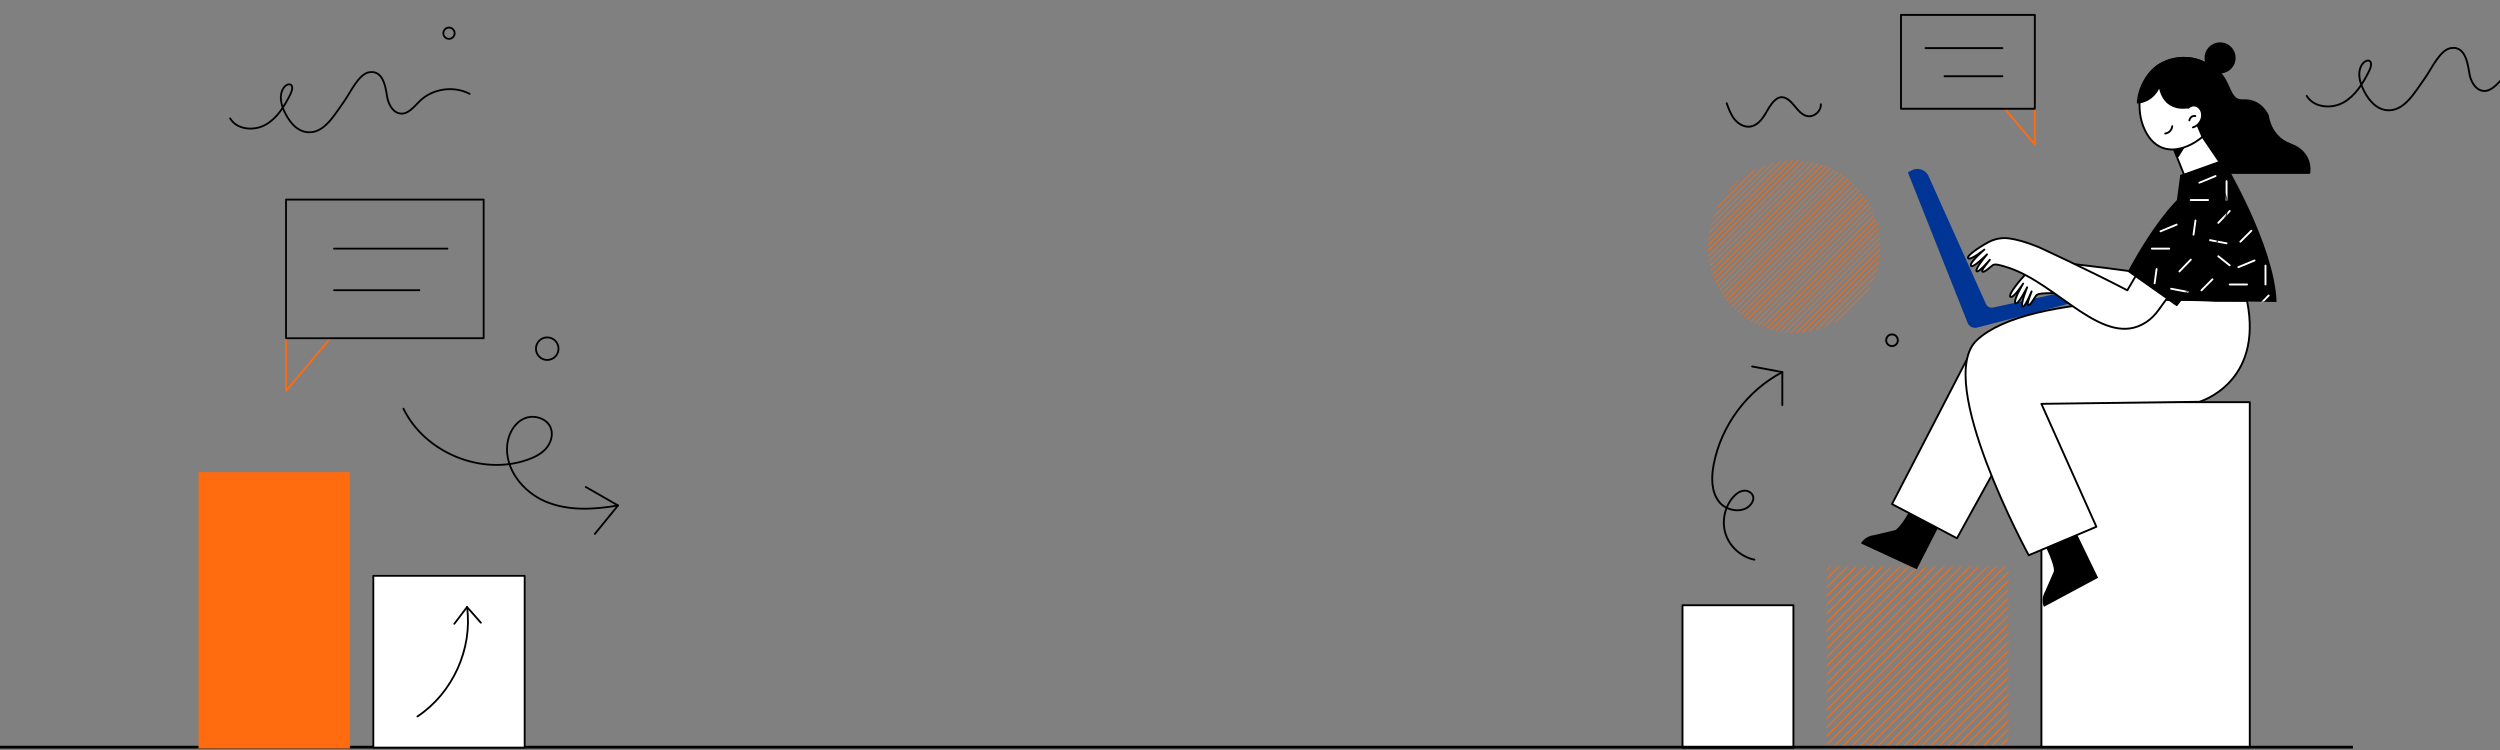 <svg width="1360" height="408" viewBox="0 0 1360 408" fill="none" xmlns="http://www.w3.org/2000/svg">
<rect x="0" y="0" width="1360" height="408" fill="#808080" stroke="none"/>
<mask id="mask0_851_3338" style="mask-type:luminance" maskUnits="userSpaceOnUse" x="993" y="308" width="100" height="100">
<path d="M1092.52 308.438H993.811V407.15H1092.52V308.438Z" fill="white"/>
</mask>
<g mask="url(#mask0_851_3338)">
<path d="M1115.36 359.29L1113.42 361.227L1108.67 365.981L1103.91 370.735L1099.16 375.488L1094.41 380.242L1089.65 384.996L1084.9 389.75L1080.14 394.504L1075.39 399.258L1066.1 408.548L1065.87 408.776L1061.12 413.53L1056.37 418.284L1051.61 423.037L1046.86 427.791L1044.7 429.946C1045 429.946 1045.3 429.935 1045.6 429.925L1047.99 427.543L1052.74 422.789L1057.49 418.035L1062.25 413.281L1067 408.527L1071.76 403.773L1076.51 399.02L1081.26 394.266L1086.02 389.512L1090.77 384.758L1095.52 380.004L1100.28 375.25L1105.03 370.496L1109.79 365.742L1114.54 360.989L1115.32 360.212C1115.32 359.911 1115.34 359.611 1115.34 359.311L1115.36 359.29Z" fill="#FF6B0E"/>
<path d="M1115.08 364.324L1113.42 365.981L1108.67 370.735L1103.92 375.489L1099.16 380.242L1089.87 389.533L1089.64 389.761L1084.89 394.514L1080.14 399.268L1075.38 404.022L1070.63 408.776L1065.87 413.53L1061.12 418.284L1056.37 423.038L1051.61 427.791L1049.74 429.666C1050.06 429.635 1050.38 429.614 1050.7 429.573L1057.27 423.007L1057.5 422.779L1062.25 418.025L1067 413.271L1071.76 408.517L1076.51 403.763L1081.27 399.009L1086.02 394.256L1090.77 389.502L1095.53 384.748L1100.28 379.994L1105.03 375.24L1109.79 370.486L1114.54 365.732L1114.98 365.297C1115.01 364.976 1115.04 364.655 1115.07 364.334L1115.08 364.324Z" fill="#FF6B0E"/>
<path d="M1076.63 421.795C1077.28 421.453 1077.92 421.111 1078.56 420.749L1081.24 418.066L1086 413.312L1090.75 408.559L1095.5 403.805L1100.26 399.051L1105.01 394.297L1106.09 393.22C1106.45 392.588 1106.79 391.946 1107.13 391.293L1103.88 394.546L1099.13 399.299L1089.84 408.59L1089.61 408.818L1084.86 413.571L1080.1 418.325L1076.62 421.805L1076.63 421.795Z" fill="#FF6B0E"/>
<path d="M1068.08 425.596C1068.56 425.42 1069.02 425.243 1069.5 425.057L1071.74 422.82L1076.49 418.066L1081.24 413.312L1086 408.558L1090.75 403.804L1095.51 399.051L1100.26 394.297L1105.01 389.543L1109.77 384.789L1110.4 384.157C1110.59 383.691 1110.76 383.215 1110.94 382.738L1108.64 385.038L1103.88 389.791L1099.13 394.545L1094.38 399.299L1089.62 404.053L1084.87 408.807L1080.11 413.561L1075.36 418.315L1068.08 425.596Z" fill="#FF6B0E"/>
<path d="M1066.97 422.82L1071.72 418.066L1076.48 413.312L1081.23 408.559L1085.99 403.805L1090.74 399.051L1095.49 394.297L1100.25 389.543L1105 384.789L1109.76 380.035L1112.75 377.042C1112.86 376.638 1112.97 376.245 1113.07 375.841L1108.62 380.294L1103.86 385.048L1099.11 389.802L1094.35 394.556L1089.6 399.31L1084.85 404.064L1080.09 408.818L1075.34 413.571L1070.59 418.325L1065.83 423.079L1061.16 427.75C1061.56 427.647 1061.96 427.533 1062.36 427.429L1066.96 422.831L1066.97 422.82Z" fill="#FF6B0E"/>
<path d="M1062.22 422.82L1066.97 418.066L1071.73 413.313L1081.02 404.022L1081.24 403.794L1086 399.041L1090.75 394.287L1100.27 384.769L1105.02 380.015L1109.78 375.261L1114.18 370.859C1114.24 370.507 1114.3 370.155 1114.37 369.803L1111.03 373.138L1108.65 375.52L1103.9 380.274L1099.14 385.028L1094.39 389.781L1089.63 394.535L1084.88 399.289L1080.13 404.043L1075.37 408.797L1070.62 413.551L1065.86 418.305L1061.11 423.058L1056.36 427.812L1055.18 428.993C1055.53 428.931 1055.88 428.879 1056.23 428.807L1057.49 427.553L1062.24 422.8L1062.22 422.82Z" fill="#FF6B0E"/>
<path d="M997.902 301.56C993.862 304.812 990.186 308.489 986.934 312.528L990.838 308.624L995.592 303.87L997.902 301.56Z" fill="#FF6B0E"/>
<path d="M1114.41 345.961L1113.42 346.945L1108.67 351.698L1103.91 356.452L1099.16 361.206L1094.41 365.96L1089.65 370.714L1084.9 375.468L1080.14 380.222L1075.39 384.975L1070.64 389.729L1065.88 394.483L1061.13 399.237L1056.38 403.991L1051.62 408.745L1046.87 413.499L1042.11 418.253L1037.36 423.006L1032.61 427.76L1031.4 428.962C1031.65 429.003 1031.9 429.045 1032.16 429.086L1038.5 422.747L1043.25 417.994L1048.01 413.24L1057.3 403.95L1057.52 403.722L1062.28 398.968L1067.03 394.214L1071.79 389.46L1076.54 384.706L1081.29 379.952L1086.05 375.198L1090.8 370.445L1095.56 365.691L1100.31 360.937L1105.06 356.183L1109.82 351.429L1114.55 346.696C1114.51 346.447 1114.47 346.199 1114.43 345.94L1114.41 345.961Z" fill="#FF6B0E"/>
<path d="M1114.98 350.155L1113.42 351.709L1108.67 356.463L1103.92 361.217L1099.16 365.97L1092.03 373.106L1089.64 375.489L1084.89 380.242L1080.14 384.996L1075.38 389.75L1070.63 394.504L1065.87 399.258L1061.12 404.012L1056.37 408.766L1051.61 413.519L1046.86 418.273L1042.1 423.027L1037.35 427.781L1035.58 429.552C1035.85 429.583 1036.12 429.604 1036.38 429.635L1038.48 427.532L1043.23 422.779L1047.99 418.025L1052.74 413.271L1057.5 408.517L1062.25 403.763L1067 399.009L1071.76 394.255L1081.28 384.737L1086.03 379.983L1090.78 375.23L1098.48 367.534L1100.3 365.722L1105.05 360.968L1109.81 356.214L1114.56 351.46L1115.06 350.963C1115.04 350.694 1115.01 350.425 1114.98 350.166V350.155Z" fill="#FF6B0E"/>
<path d="M1115.31 354.588L1113.43 356.463L1108.68 361.216L1103.92 365.97L1099.17 370.724L1094.42 375.478L1089.66 380.232L1084.91 384.986L1080.15 389.74L1075.4 394.493L1070.65 399.247L1065.89 404.001L1061.14 408.755L1056.39 413.509L1051.63 418.263L1042.11 427.781L1040.02 429.873C1040.3 429.883 1040.58 429.894 1040.87 429.904L1043.25 427.522L1048.01 422.768L1052.76 418.014L1057.51 413.26L1062.27 408.506L1067.02 403.753L1071.78 398.999L1076.53 394.245L1081.28 389.491L1086.04 384.737L1090.79 379.983L1095.55 375.229L1100.3 370.476L1105.05 365.722L1109.81 360.968L1114.56 356.214L1115.34 355.437C1115.34 355.158 1115.32 354.868 1115.31 354.588Z" fill="#FF6B0E"/>
<path d="M1108.85 327.743L1108.67 327.919L1103.92 332.673L1099.16 337.426L1094.41 342.18L1089.65 346.934L1084.9 351.688L1080.15 356.442L1075.39 361.196L1070.64 365.95L1065.88 370.704L1061.13 375.457L1056.38 380.211L1051.62 384.965L1046.87 389.719L1042.12 394.473L1037.36 399.227L1032.61 403.981L1027.85 408.734L1023.1 413.488L1018.35 418.242L1013.59 422.996L1013.21 423.379C1013.41 423.472 1013.61 423.566 1013.81 423.659L1014.49 422.975L1014.72 422.747L1019.47 417.994L1024.23 413.24L1028.98 408.486L1033.74 403.732L1038.49 398.978L1043.24 394.224L1048 389.47L1052.75 384.717L1057.51 379.963L1062.26 375.209L1067.01 370.455L1071.77 365.701L1076.52 360.947L1081.28 356.193L1086.03 351.439L1090.78 346.686L1095.54 341.932L1100.29 337.178L1105.04 332.424L1109.11 328.354C1109.02 328.157 1108.93 327.95 1108.85 327.753V327.743Z" fill="#FF6B0E"/>
<path d="M1110.51 331.699C1110.43 331.492 1110.35 331.275 1110.26 331.067L1108.67 332.662L1103.92 337.416L1099.16 342.17L1094.41 346.924L1089.65 351.678L1084.9 356.432L1080.15 361.186L1075.39 365.939L1068.26 373.075L1065.87 375.457L1061.12 380.211L1056.37 384.965L1051.61 389.719L1046.86 394.473L1042.11 399.227L1037.35 403.981L1032.6 408.735L1027.84 413.488L1023.09 418.242L1018.34 422.996L1016.52 424.809C1016.73 424.892 1016.95 424.974 1017.16 425.057L1019.48 422.737L1024.23 417.983L1028.98 413.229L1038.5 403.711L1043.25 398.958L1048.01 394.204L1057.53 384.686L1062.28 379.932L1067.03 375.178L1071.79 370.424L1076.54 365.67L1081.3 360.916L1086.05 356.162L1090.8 351.409L1095.56 346.655L1100.31 341.901L1105.07 337.147L1109.82 332.393L1110.53 331.678L1110.51 331.699Z" fill="#FF6B0E"/>
<path d="M1103.77 318.535L1099.15 323.154L1094.4 327.908L1089.64 332.662L1084.89 337.416L1080.14 342.17L1075.38 346.924L1070.63 351.678L1065.87 356.432L1061.12 361.185L1056.37 365.939L1051.61 370.693L1046.86 375.447L1042.11 380.201L1037.35 384.955L1032.6 389.709L1027.84 394.462L1023.09 399.216L1018.34 403.97L1013.58 408.724L1008.83 413.478L1004.07 418.232L1004 418.304C1004.18 418.418 1004.35 418.532 1004.53 418.646L1005.2 417.973L1009.96 413.219L1014.71 408.465L1019.46 403.711L1024.22 398.957L1028.97 394.204L1038.49 384.685L1043.24 379.932L1048 375.178L1055.69 367.482L1057.51 365.67L1062.26 360.916L1067.01 356.162L1071.77 351.408L1076.52 346.655L1081.28 341.901L1086.03 337.147L1090.78 332.393L1095.54 327.639L1100.29 322.885L1104.12 319.053C1104.01 318.877 1103.9 318.701 1103.78 318.525L1103.77 318.535Z" fill="#FF6B0E"/>
<path d="M1105.91 322.036C1105.81 321.849 1105.7 321.663 1105.59 321.477L1103.91 323.154L1099.16 327.908L1094.41 332.662L1089.65 337.416L1084.9 342.17L1080.14 346.924L1075.39 351.678L1070.64 356.431L1065.88 361.185L1061.13 365.939L1056.38 370.693L1051.62 375.447L1046.87 380.201L1042.11 384.955L1037.36 389.709L1032.61 394.462L1027.85 399.216L1023.1 403.97L1018.34 408.724L1013.59 413.478L1008.84 418.232L1006.94 420.127C1007.13 420.231 1007.31 420.345 1007.5 420.448L1009.97 417.983L1014.72 413.229L1019.47 408.475L1024.23 403.722L1028.98 398.968L1033.73 394.214L1038.49 389.46L1043.24 384.706L1048 379.952L1052.75 375.198L1057.5 370.444L1062.26 365.691L1067.01 360.937L1071.77 356.183L1076.52 351.429L1081.27 346.675L1086.03 341.921L1090.78 337.167L1095.54 332.414L1100.29 327.66L1105.04 322.906L1105.91 322.036Z" fill="#FF6B0E"/>
<path d="M1098.04 310.871C1097.91 310.716 1097.77 310.56 1097.64 310.395L1094.4 313.636L1089.64 318.39L1084.89 323.144L1080.13 327.898L1075.38 332.652L1070.63 337.406L1065.87 342.159L1061.12 346.913L1056.37 351.667L1051.61 356.421L1046.86 361.175L1042.1 365.929L1037.35 370.683L1032.6 375.437L1027.84 380.19L1023.09 384.944L1018.33 389.698L1013.58 394.452L1008.83 399.206L999.309 408.724L995.85 412.183C996.005 412.318 996.16 412.452 996.326 412.587L1000.44 408.475L1005.19 403.721L1009.95 398.968L1014.7 394.214L1019.45 389.46L1024.21 384.706L1028.96 379.952L1033.71 375.198L1038.47 370.444L1043.22 365.691L1047.98 360.937L1052.73 356.183L1057.48 351.429L1062.24 346.675L1066.99 341.921L1071.75 337.167L1076.5 332.414L1081.25 327.66L1086.01 322.906L1090.76 318.152L1095.52 313.398L1098.03 310.881L1098.04 310.871Z" fill="#FF6B0E"/>
<path d="M1095.79 308.364C1095.65 308.209 1095.52 308.064 1095.37 307.909L1094.4 308.882L1089.64 313.636L1084.89 318.39L1080.14 323.144L1075.38 327.898L1070.63 332.652L1065.87 337.405L1061.12 342.159L1056.37 346.913L1051.61 351.667L1046.86 356.421L1042.1 361.175L1037.35 365.929L1032.6 370.683L1027.84 375.436L1023.09 380.19L1018.33 384.944L1013.58 389.698L1008.83 394.452L1004.07 399.206L999.319 403.96L994.565 408.713L993.385 409.894C993.53 410.039 993.685 410.174 993.84 410.319L995.705 408.455L1000.46 403.701L1005.21 398.947L1009.97 394.193L1014.72 389.439L1019.47 384.685L1024.23 379.931L1028.98 375.177L1038.15 366.012L1038.5 365.659L1043.25 360.906L1048.01 356.152L1052.76 351.398L1057.52 346.644L1062.27 341.89L1067.02 337.136L1071.78 332.382L1076.53 327.628L1081.28 322.875L1086.04 318.121L1090.79 313.367L1095.55 308.613L1095.82 308.344L1095.79 308.364Z" fill="#FF6B0E"/>
<path d="M1100.19 313.491C1100.06 313.325 1099.93 313.16 1099.8 313.004L1099.16 313.647L1094.41 318.4L1089.65 323.154L1084.9 327.908L1080.15 332.662L1075.39 337.416L1070.64 342.17L1065.89 346.924L1061.13 351.677L1056.38 356.431L1051.62 361.185L1046.87 365.939L1042.12 370.693L1037.36 375.447L1032.61 380.201L1023.32 389.491L1023.09 389.719L1018.34 394.473L1013.58 399.226L1008.83 403.98L1004.07 408.734L999.321 413.488L998.461 414.348C998.627 414.482 998.792 414.607 998.958 414.731L1000.46 413.229L1005.21 408.475L1009.97 403.721L1014.72 398.968L1019.48 394.214L1024.23 389.46L1028.98 384.706L1033.74 379.952L1038.49 375.198L1043.24 370.444L1048 365.69L1052.75 360.937L1057.51 356.183L1062.26 351.429L1067.01 346.675L1071.77 341.921L1076.52 337.167L1081.28 332.413L1086.03 327.66L1090.78 322.906L1095.54 318.152L1100.2 313.491H1100.19Z" fill="#FF6B0E"/>
<path d="M1093.43 305.962C1093.29 305.817 1093.14 305.672 1092.99 305.527L1089.63 308.883L1084.88 313.636L1080.13 318.39L1075.37 323.144L1070.62 327.898L1065.86 332.652L1061.11 337.406L1056.36 342.16L1051.6 346.913L1046.85 351.667L1042.09 356.421L1037.34 361.175L1032.59 365.929L1025.45 373.065L1023.07 375.447L1018.31 380.201L1013.56 384.955L1008.81 389.709L1004.05 394.462L999.299 399.216L994.545 403.97L990.982 407.533C991.127 407.678 991.272 407.833 991.417 407.978L995.674 403.722L1000.43 398.968L1005.18 394.214L1014.7 384.696L1019.45 379.942L1024.21 375.188L1028.96 370.434L1033.72 365.68L1038.47 360.926L1043.22 356.173L1047.98 351.419L1052.73 346.665L1057.48 341.911L1062.24 337.157L1066.99 332.403L1071.75 327.649L1076.5 322.896L1081.25 318.142L1086.01 313.388L1090.76 308.634L1093.42 305.972L1093.43 305.962Z" fill="#FF6B0E"/>
<path d="M1051.56 289.846L1046.81 294.6L1042.05 299.354L1037.3 304.108L1032.54 308.862L1027.79 313.616L1023.04 318.369L1018.28 323.123L1013.53 327.877L1008.77 332.631L1004.02 337.385L999.267 342.139L994.513 346.893L989.759 351.647L985.005 356.4L980.251 361.154L975.497 365.908L971.986 369.419C972.028 369.668 972.069 369.927 972.111 370.175L976.626 365.66L981.38 360.906L986.134 356.152L990.888 351.398L995.642 346.644L1000.4 341.89L1005.15 337.136L1009.9 332.382L1014.66 327.629L1019.41 322.875L1024.16 318.121L1028.92 313.367L1033.67 308.613L1038.43 303.859L1043.18 299.105L1047.93 294.352L1052.69 289.598L1055.61 286.677C1055.36 286.636 1055.11 286.594 1054.85 286.553L1051.55 289.857L1051.56 289.846Z" fill="#FF6B0E"/>
<path d="M1046.81 289.847L1042.05 294.6L1037.3 299.354L1032.54 304.108L1027.79 308.862L1023.04 313.616L1018.28 318.37L1013.53 323.124L1008.78 327.877L1004.02 332.631L999.267 337.385L994.514 342.139L989.76 346.893L985.006 351.647L980.252 356.401L975.498 361.155L971.428 365.225C971.459 365.484 971.49 365.753 971.521 366.012L971.873 365.66L976.627 360.906L981.381 356.152L986.135 351.398L990.889 346.644L995.642 341.891L1000.4 337.137L1005.15 332.383L1009.9 327.629L1014.66 322.875L1019.41 318.121L1024.17 313.367L1028.92 308.613L1033.67 303.86L1038.43 299.106L1043.18 294.352L1047.93 289.598L1051.46 286.077C1051.2 286.046 1050.93 286.014 1050.67 285.983L1046.81 289.847Z" fill="#FF6B0E"/>
<path d="M1042.04 289.846L1037.29 294.6L1032.53 299.354L1027.78 304.108L1023.03 308.862L1018.27 313.616L1013.52 318.37L1008.77 323.123L1004.01 327.877L999.258 332.631L994.504 337.385L989.75 342.139L984.996 346.893L980.242 351.647L975.488 356.401L971.107 360.782C971.118 361.061 971.128 361.341 971.149 361.621L971.874 360.896L976.628 356.142L981.382 351.388L986.135 346.634L990.889 341.88L995.643 337.126L1000.4 332.372L1005.15 327.618L1009.9 322.865L1014.66 318.111L1019.41 313.357L1024.17 308.603L1028.92 303.849L1033.67 299.095L1038.43 294.341L1043.18 289.588L1047.08 285.693C1046.8 285.683 1046.52 285.673 1046.24 285.652L1042.05 289.836L1042.04 289.846Z" fill="#FF6B0E"/>
<path d="M1037.29 289.846L1032.53 294.6L1027.78 299.354L1023.03 304.108L1018.27 308.862L1013.52 313.616L1008.77 318.37L1004.01 323.123L999.257 327.877L994.504 332.631L989.75 337.385L984.996 342.139L980.242 346.893L975.488 351.647L971.055 356.079C971.055 356.38 971.055 356.67 971.045 356.97L971.863 356.152L976.617 351.398L981.371 346.644L986.125 341.89L990.879 337.136L995.632 332.383L1000.39 327.629L1005.14 322.875L1009.89 318.121L1014.65 313.367L1019.4 308.613L1024.16 303.859L1028.91 299.106L1033.66 294.352L1038.42 289.598L1042.4 285.61C1042.1 285.61 1041.81 285.61 1041.51 285.621L1037.29 289.846Z" fill="#FF6B0E"/>
<path d="M1027.77 289.846L1023.02 294.6L1018.26 299.354L1013.51 304.108L1008.76 308.862L1004 313.616L999.249 318.37L994.495 323.123L989.741 327.877L984.987 332.631L980.233 337.385L975.479 342.139L972.051 345.557C971.989 345.909 971.927 346.261 971.875 346.613L976.608 341.88L981.362 337.126L986.116 332.372L990.87 327.618L995.624 322.864L1000.38 318.111L1005.13 313.357L1009.89 308.603L1014.64 303.849L1019.39 299.095L1024.15 294.341L1028.9 289.587L1032.04 286.449C1031.69 286.501 1031.33 286.563 1030.98 286.625L1027.76 289.846H1027.77Z" fill="#FF6B0E"/>
<path d="M1028.9 427.584L1033.65 422.83L1038.41 418.077L1043.16 413.323L1047.91 408.569L1052.67 403.815L1057.42 399.061L1062.17 394.307L1066.93 389.553L1071.68 384.8L1076.44 380.046L1081.19 375.292L1085.94 370.538L1090.7 365.784L1095.45 361.03L1100.21 356.276L1104.96 351.522L1109.71 346.769L1113.7 342.781C1113.65 342.543 1113.6 342.305 1113.55 342.056L1113.34 342.263L1108.58 347.017L1103.83 351.771L1099.08 356.525L1094.32 361.279L1089.57 366.033L1084.82 370.787L1080.06 375.54L1075.31 380.294L1066.02 389.584L1065.79 389.812L1061.04 394.566L1056.28 399.32L1051.53 404.074L1046.77 408.828L1042.02 413.582L1037.27 418.336L1032.51 423.089L1027.76 427.843L1027.33 428.268C1027.57 428.32 1027.81 428.371 1028.06 428.423L1028.9 427.584Z" fill="#FF6B0E"/>
<path d="M1028.9 422.82L1033.65 418.066L1038.41 413.312L1043.16 408.558L1047.91 403.805L1052.67 399.051L1057.42 394.297L1062.18 389.543L1066.93 384.789L1071.68 380.035L1076.44 375.281L1081.19 370.527L1085.95 365.774L1090.7 361.02L1095.45 356.266L1100.21 351.512L1104.96 346.758L1109.71 342.004L1112.78 338.939C1112.72 338.711 1112.66 338.472 1112.59 338.245L1108.59 342.253L1103.83 347.007L1099.08 351.761L1094.32 356.514L1089.57 361.268L1084.82 366.022L1080.06 370.776L1075.31 375.53L1070.55 380.284L1065.8 385.038L1061.05 389.791L1056.29 394.545L1051.54 399.299L1042.02 408.817L1037.27 413.571L1032.51 418.325L1023.52 427.315C1023.75 427.377 1023.98 427.439 1024.22 427.501L1028.89 422.83L1028.9 422.82Z" fill="#FF6B0E"/>
<path d="M1024.15 422.82L1028.9 418.066L1033.65 413.312L1038.41 408.558L1043.16 403.804L1047.91 399.051L1052.67 394.297L1057.42 389.543L1062.18 384.789L1066.93 380.035L1071.68 375.281L1079.38 367.586L1081.19 365.774L1085.95 361.02L1090.7 356.266L1095.45 351.512L1100.21 346.758L1104.96 342.004L1109.72 337.25L1111.68 335.282C1111.61 335.065 1111.54 334.837 1111.47 334.62L1108.59 337.499L1103.83 342.253L1099.08 347.007L1094.32 351.76L1089.57 356.514L1084.82 361.268L1080.06 366.022L1075.31 370.776L1070.56 375.53L1065.8 380.284L1061.05 385.038L1056.29 389.791L1051.54 394.545L1046.79 399.299L1042.03 404.053L1037.28 408.807L1032.52 413.561L1027.77 418.315L1023.02 423.068L1019.92 426.165C1020.14 426.238 1020.37 426.31 1020.58 426.383L1024.16 422.81L1024.15 422.82Z" fill="#FF6B0E"/>
<path d="M1019.35 289.629C1018.89 289.784 1018.44 289.95 1017.98 290.126L1013.5 294.611L1008.74 299.364L1003.99 304.118L999.236 308.872L994.482 313.626L989.728 318.38L984.974 323.134L980.22 327.888L975.528 332.579C975.363 333.035 975.197 333.491 975.031 333.947L976.585 332.393L981.339 327.639L986.093 322.885L990.846 318.131L995.6 313.378L1000.35 308.624L1005.11 303.87L1009.86 299.116L1014.62 294.362L1019.34 289.639L1019.35 289.629Z" fill="#FF6B0E"/>
<path d="M1014.63 418.066L1019.38 413.312L1024.14 408.558L1028.89 403.804L1033.64 399.05L1038.4 394.297L1043.15 389.543L1047.9 384.789L1052.66 380.035L1057.41 375.281L1062.17 370.527L1066.92 365.773L1071.67 361.02L1076.43 356.266L1081.18 351.512L1085.94 346.758L1090.69 342.004L1095.44 337.25L1100.2 332.496L1104.95 327.742L1107.49 325.205C1107.39 325.008 1107.29 324.822 1107.19 324.625L1103.82 327.991L1099.07 332.745L1094.31 337.499L1089.56 342.253L1084.81 347.006L1080.05 351.76L1075.3 356.514L1070.55 361.268L1065.79 366.022L1061.04 370.776L1056.28 375.53L1051.53 380.284L1042.01 389.802L1037.26 394.555L1032.5 399.309L1023.21 408.6L1022.99 408.827L1018.23 413.581L1013.48 418.335L1009.89 421.919C1010.09 422.022 1010.28 422.116 1010.47 422.219L1014.61 418.087L1014.63 418.066Z" fill="#FF6B0E"/>
<path d="M1009.33 294.01L1008.73 294.61L1003.98 299.364L999.225 304.118L994.471 308.872L989.717 313.626L984.963 318.38L980.209 323.134L979.412 323.931C979.091 324.532 978.791 325.132 978.49 325.733L981.349 322.875L986.103 318.121L990.857 313.367L995.61 308.613L1000.36 303.859L1005.12 299.105L1009.87 294.351L1011.14 293.088C1010.52 293.388 1009.92 293.699 1009.33 294.01Z" fill="#FF6B0E"/>
<path d="M1005.11 413.302L1014.4 404.012L1014.63 403.784L1019.38 399.03L1024.13 394.276L1028.89 389.522L1033.64 384.768L1038.4 380.014L1043.15 375.261L1047.9 370.507L1052.66 365.753L1057.41 360.999L1062.17 356.245L1066.92 351.491L1071.67 346.737L1076.43 341.984L1081.18 337.23L1085.94 332.476L1090.69 327.722L1095.44 322.968L1100.2 318.214L1102.12 316.288C1102 316.112 1101.88 315.946 1101.76 315.78L1099.07 318.473L1094.31 323.227L1089.56 327.981L1084.81 332.735L1080.05 337.489L1075.3 342.242L1070.54 346.996L1065.79 351.75L1061.04 356.504L1056.28 361.258L1051.53 366.012L1042.01 375.53L1037.26 380.284L1032.5 385.038L1027.75 389.791L1023 394.545L1018.24 399.299L1013.49 404.053L1008.73 408.807L1003.98 413.561L1001.08 416.461C1001.25 416.585 1001.42 416.709 1001.59 416.823L1005.11 413.302Z" fill="#FF6B0E"/>
<path d="M988.631 405.11C988.766 405.265 988.911 405.42 989.045 405.576L990.837 403.784L995.591 399.03L1000.34 394.276L1005.1 389.522L1009.85 384.769L1014.61 380.015L1019.36 375.261L1024.11 370.507L1028.87 365.753L1033.62 360.999L1038.38 356.245L1043.13 351.492L1047.88 346.738L1052.64 341.984L1057.39 337.23L1062.14 332.476L1066.9 327.722L1071.65 322.968L1076.41 318.214L1081.16 313.461L1085.91 308.707L1090.67 303.953L1090.86 303.756C1090.71 303.621 1090.55 303.476 1090.4 303.342L1089.54 304.201L1084.79 308.955L1080.03 313.709L1075.28 318.463L1070.52 323.217L1065.77 327.971L1061.02 332.725L1056.26 337.478L1051.51 342.232L1046.75 346.986L1042 351.74L1037.25 356.494L1032.49 361.248L1027.74 366.002L1022.99 370.756L1018.23 375.509L1013.48 380.263L1008.72 385.017L1003.97 389.771L999.216 394.525L994.462 399.279L989.708 404.033L988.641 405.099L988.631 405.11Z" fill="#FF6B0E"/>
<path d="M984.436 399.796C984.56 399.962 984.684 400.138 984.808 400.304L986.082 399.03L990.836 394.276L995.59 389.522L1000.34 384.768L1005.1 380.014L1009.85 375.261L1014.61 370.507L1019.36 365.753L1024.11 360.999L1028.87 356.245L1033.62 351.491L1038.37 346.737L1043.13 341.984L1047.88 337.23L1052.64 332.476L1057.39 327.722L1062.14 322.968L1066.9 318.214L1071.65 313.46L1076.41 308.707L1081.16 303.953L1085.59 299.52C1085.43 299.396 1085.25 299.271 1085.08 299.147L1084.78 299.447L1080.03 304.201L1075.28 308.955L1070.52 313.709L1065.77 318.463L1061.02 323.217L1056.26 327.971L1051.51 332.724L1046.75 337.478L1042 342.232L1037.25 346.986L1032.49 351.74L1027.74 356.494L1022.98 361.248L1018.23 366.001L1013.48 370.755L1008.72 375.509L1003.97 380.263L999.215 385.017L994.461 389.771L989.707 394.525L984.953 399.278L984.446 399.786L984.436 399.796Z" fill="#FF6B0E"/>
<path d="M986.072 394.276L995.59 384.758L1000.34 380.004L1005.1 375.25L1012.79 367.555L1014.61 365.742L1019.36 360.988L1024.11 356.235L1028.87 351.481L1033.62 346.727L1038.37 341.973L1043.13 337.219L1047.88 332.465L1052.64 327.711L1057.39 322.957L1062.14 318.204L1066.9 313.45L1071.65 308.696L1076.41 303.942L1081.16 299.188L1082.79 297.562C1082.61 297.448 1082.43 297.324 1082.26 297.21L1080.03 299.437L1075.28 304.191L1070.52 308.944L1065.77 313.698L1061.02 318.452L1056.26 323.206L1051.51 327.96L1046.75 332.714L1042 337.468L1037.25 342.221L1032.49 346.975L1027.74 351.729L1022.98 356.483L1018.23 361.237L1013.48 365.991L1008.72 370.745L1003.97 375.499L999.215 380.252L994.461 385.006L989.707 389.76L984.953 394.514L982.52 396.948C982.633 397.124 982.747 397.3 982.872 397.476L986.093 394.255L986.072 394.276Z" fill="#FF6B0E"/>
<path d="M986.87 402.996L990.837 399.03L995.591 394.276L1000.34 389.522L1005.1 384.768L1009.85 380.014L1014.61 375.26L1019.36 370.506L1024.11 365.753L1028.87 360.999L1033.62 356.245L1038.38 351.491L1043.13 346.737L1047.88 341.983L1052.64 337.229L1057.39 332.476L1062.14 327.722L1066.9 322.968L1071.65 318.214L1076.41 313.46L1081.16 308.706L1085.91 303.952L1088.29 301.581C1088.12 301.446 1087.96 301.322 1087.8 301.187L1084.79 304.201L1080.03 308.955L1075.28 313.709L1070.52 318.462L1065.77 323.216L1061.02 327.97L1056.26 332.724L1051.51 337.478L1046.75 342.232L1042 346.986L1037.25 351.74L1032.49 356.493L1027.74 361.247L1022.99 366.001L1018.23 370.755L1013.48 375.509L1008.72 380.263L999.205 389.781L994.451 394.535L989.698 399.289L986.477 402.51C986.601 402.675 986.735 402.831 986.87 402.996Z" fill="#FF6B0E"/>
<path d="M980.18 389.771L979.01 390.941C979.113 391.138 979.207 391.324 979.31 391.521L981.309 389.522L986.063 384.768L990.817 380.015L995.571 375.261L1000.32 370.507L1005.08 365.753L1009.83 360.999L1014.59 356.245L1019.34 351.491L1024.09 346.738L1028.85 341.984L1033.6 337.23L1038.36 332.476L1043.11 327.722L1047.86 322.968L1052.62 318.214L1057.37 313.46L1062.12 308.707L1066.88 303.953L1071.63 299.199L1076.39 294.445L1076.79 294.041C1076.6 293.938 1076.41 293.834 1076.22 293.741L1075.26 294.704L1070.5 299.458L1065.75 304.212L1061 308.966L1056.24 313.719L1051.49 318.473L1046.73 323.227L1041.98 327.981L1037.23 332.735L1032.47 337.489L1027.72 342.243L1022.96 346.996L1018.21 351.75L1013.46 356.504L1008.7 361.258L1003.95 366.012L999.196 370.766L994.442 375.52L989.688 380.274L980.398 389.564L980.17 389.792L980.18 389.771Z" fill="#FF6B0E"/>
<path d="M981.318 384.758L986.072 380.004L990.826 375.25L995.58 370.497L1000.33 365.743L1005.09 360.989L1009.84 356.235L1014.6 351.481L1019.35 346.727L1024.1 341.973L1028.86 337.219L1033.61 332.466L1038.36 327.712L1043.12 322.958L1047.87 318.204L1052.63 313.45L1057.38 308.696L1062.13 303.942L1066.89 299.189L1071.64 294.435L1073.63 292.446C1073.43 292.353 1073.24 292.26 1073.03 292.167L1070.5 294.694L1065.75 299.447L1060.99 304.201L1056.24 308.955L1051.49 313.709L1046.73 318.463L1041.98 323.217L1037.23 327.971L1032.47 332.725L1027.72 337.478L1022.96 342.232L1018.21 346.986L1013.46 351.74L1008.7 356.494L1003.95 361.248L999.194 366.002L994.441 370.755L989.687 375.509L984.933 380.263L980.179 385.017L977.455 387.741C977.548 387.938 977.642 388.145 977.735 388.342L981.318 384.758Z" fill="#FF6B0E"/>
<path d="M981.029 394.566L981.319 394.276L986.073 389.522L990.827 384.768L995.581 380.015L1000.33 375.261L1005.09 370.507L1009.84 365.753L1014.6 360.999L1019.35 356.245L1024.1 351.491L1028.86 346.737L1033.61 341.984L1038.37 337.23L1043.12 332.476L1047.87 327.722L1052.63 322.968L1057.38 318.214L1062.14 313.46L1066.89 308.707L1071.64 303.953L1076.4 299.199L1079.86 295.74C1079.67 295.626 1079.49 295.522 1079.31 295.418L1075.27 299.458L1070.51 304.212L1065.76 308.965L1061.01 313.719L1056.25 318.473L1051.5 323.227L1046.74 327.981L1041.99 332.735L1037.24 337.489L1032.48 342.243L1027.73 346.996L1022.98 351.75L1018.22 356.504L1013.47 361.258L1008.71 366.012L999.195 375.53L994.442 380.284L989.688 385.038L984.934 389.792L980.688 394.038C980.791 394.224 980.905 394.411 981.009 394.587L981.029 394.566Z" fill="#FF6B0E"/>
<path d="M976.556 337.178L981.31 332.424L986.064 327.67L990.818 322.916L995.572 318.162L1000.33 313.408L1005.08 308.655L1009.83 303.901L1014.59 299.147L1019.34 294.393L1024.1 289.639L1026.05 287.682C1025.66 287.775 1025.28 287.868 1024.88 287.972L1022.96 289.898L1018.2 294.652L1013.45 299.406L1008.69 304.16L1003.94 308.914L999.186 313.667L994.433 318.421L989.679 323.175L984.925 327.929L980.171 332.683L975.417 337.437L973.294 339.56C973.19 339.943 973.097 340.337 973.004 340.73L976.556 337.178Z" fill="#FF6B0E"/>
<path d="M976.553 370.486L981.307 365.732L986.061 360.978L990.815 356.224L995.569 351.47L1000.32 346.717L1005.08 341.963L1009.83 337.209L1014.58 332.455L1019.34 327.701L1024.09 322.947L1028.85 318.193L1033.6 313.439L1038.35 308.686L1043.11 303.932L1047.86 299.178L1052.62 294.424L1057.37 289.67L1059.49 287.547C1059.25 287.495 1059.02 287.443 1058.78 287.392L1056.24 289.929L1051.49 294.683L1046.73 299.437L1041.98 304.191L1037.22 308.945L1032.47 313.698L1027.72 318.452L1022.96 323.206L1018.21 327.96L1013.46 332.714L1008.7 337.468L1003.95 342.222L999.194 346.975L994.44 351.729L989.686 356.483L984.932 361.237L980.178 365.991L975.424 370.745L972.68 373.489C972.731 373.728 972.783 373.966 972.835 374.204L976.553 370.486Z" fill="#FF6B0E"/>
<path d="M974.98 381.578L976.555 380.004L981.309 375.25L986.062 370.496L990.816 365.742L995.57 360.988L1000.32 356.235L1005.08 351.481L1009.83 346.727L1014.59 341.973L1019.34 337.219L1024.09 332.465L1028.85 327.711L1033.6 322.957L1038.35 318.204L1043.11 313.45L1047.86 308.696L1052.62 303.942L1057.37 299.188L1062.12 294.434L1066.87 289.691C1066.65 289.618 1066.43 289.535 1066.22 289.463L1065.75 289.929L1061 294.683L1056.24 299.437L1051.49 304.191L1046.73 308.944L1041.98 313.698L1037.23 318.452L1032.47 323.206L1027.72 327.96L1022.96 332.714L1018.21 337.468L1013.46 342.221L1008.7 346.975L1003.95 351.729L999.195 356.483L994.441 361.237L989.687 365.991L982.551 373.127L980.169 375.509L975.415 380.263L974.742 380.936C974.815 381.153 974.898 381.371 974.97 381.588L974.98 381.578Z" fill="#FF6B0E"/>
<path d="M976.555 375.24L981.309 370.486L986.063 365.732L990.817 360.978L995.571 356.224L1000.32 351.47L1005.08 346.716L1009.83 341.963L1014.59 337.209L1019.34 332.455L1024.09 327.701L1028.85 322.947L1033.6 318.193L1038.36 313.439L1043.11 308.685L1047.86 303.932L1052.62 299.178L1057.37 294.424L1062.13 289.67L1063.26 288.531C1063.04 288.469 1062.81 288.396 1062.58 288.334L1061 289.919L1056.24 294.672L1051.49 299.426L1046.73 304.18L1041.98 308.934L1037.23 313.688L1032.47 318.442L1027.72 323.196L1022.97 327.95L1018.21 332.703L1013.46 337.457L1008.7 342.211L1003.95 346.965L999.196 351.719L994.442 356.473L989.688 361.227L984.934 365.98L980.18 370.734L975.427 375.488L973.635 377.28C973.697 377.508 973.759 377.736 973.832 377.964L976.555 375.24Z" fill="#FF6B0E"/>
<path d="M976.286 385.027L976.555 384.758L981.309 380.004L986.063 375.25L995.229 366.084L995.581 365.732L1000.33 360.978L1005.09 356.224L1009.84 351.47L1014.6 346.717L1019.35 341.963L1024.1 337.209L1028.86 332.455L1033.61 327.701L1038.37 322.947L1043.12 318.193L1047.87 313.439L1052.63 308.686L1057.38 303.932L1062.13 299.178L1066.89 294.424L1070.33 290.985C1070.12 290.903 1069.91 290.809 1069.71 290.727L1065.76 294.673L1061.01 299.426L1056.25 304.18L1051.5 308.934L1046.74 313.688L1041.99 318.442L1037.24 323.196L1032.48 327.95L1027.73 332.704L1022.98 337.457L1018.22 342.211L1013.47 346.965L1008.71 351.719L1003.96 356.473L999.206 361.227L994.452 365.981L989.698 370.734L984.944 375.488L980.19 380.242L976.037 384.395C976.12 384.602 976.203 384.81 976.296 385.017L976.286 385.027Z" fill="#FF6B0E"/>
<path d="M971.802 351.45L976.556 346.696L981.31 341.942L986.063 337.188L990.817 332.434L995.571 327.68L1000.33 322.926L1005.08 318.173L1009.83 313.419L1014.59 308.665L1019.34 303.911L1024.09 299.157L1028.85 294.403L1033.6 289.649L1037.37 285.879C1037.05 285.9 1036.73 285.931 1036.41 285.962L1032.47 289.898L1027.72 294.652L1022.97 299.406L1018.21 304.16L1013.46 308.913L1008.7 313.667L1003.95 318.421L999.196 323.175L994.442 327.929L989.688 332.683L984.935 337.437L980.181 342.19L975.427 346.944L971.284 351.087C971.253 351.408 971.222 351.729 971.201 352.05L971.802 351.45Z" fill="#FF6B0E"/>
</g>
<path d="M1223.88 218.787H1110.53V406.497H1223.88V218.787Z" fill="white" stroke="black" stroke-width="1.036" stroke-linecap="round" stroke-linejoin="round"/>
<path d="M975.615 329.244H915.275V406.797H975.615V329.244Z" fill="white" stroke="black" stroke-width="1.036" stroke-linecap="round" stroke-linejoin="round"/>
<path d="M0 406.456H1280" stroke="black" stroke-width="1.5" stroke-miterlimit="10"/>
<path d="M1022.95 135.113L1021.69 136.366L1018.6 139.463L1015.5 142.56L1012.4 145.656L1009.31 148.753L1006.21 151.85L1003.11 154.947L1000.02 158.043L996.92 161.14L990.882 167.178L990.727 167.334L987.63 170.43L984.533 173.527L981.436 176.624L978.34 179.721L976.941 181.119C977.138 181.119 977.335 181.119 977.532 181.098L979.085 179.545L982.182 176.448L985.279 173.351L988.376 170.254L991.472 167.158L994.569 164.061L997.666 160.964L1000.76 157.867L1003.86 154.771L1006.96 151.674L1010.05 148.577L1013.15 145.48L1016.25 142.384L1019.34 139.287L1022.44 136.19L1022.95 135.683C1022.95 135.486 1022.96 135.289 1022.97 135.092L1022.95 135.113Z" fill="#FF6B0E"/>
<path d="M1022.76 138.386L1021.68 139.463L1018.58 142.56L1015.49 145.657L1012.39 148.754L1006.35 154.792L1006.2 154.947L1003.1 158.044L1000 161.141L996.907 164.237L993.81 167.334L990.714 170.431L987.617 173.528L984.52 176.624L981.423 179.721L980.201 180.943C980.408 180.922 980.626 180.912 980.833 180.881L985.1 176.614L985.255 176.459L988.352 173.362L991.449 170.265L994.546 167.168L997.642 164.072L1000.74 160.975L1003.84 157.878L1006.93 154.781L1010.03 151.685L1013.13 148.588L1016.22 145.491L1019.32 142.394L1022.42 139.298L1022.7 139.018C1022.72 138.811 1022.74 138.604 1022.76 138.386Z" fill="#FF6B0E"/>
<path d="M997.777 175.733C998.202 175.516 998.616 175.288 999.031 175.049L1000.78 173.299L1003.88 170.202L1006.97 167.106L1010.07 164.009L1013.17 160.912L1016.26 157.815L1016.97 157.111C1017.2 156.697 1017.42 156.283 1017.65 155.858L1015.54 157.971L1012.44 161.067L1006.4 167.106L1006.25 167.261L1003.15 170.358L1000.06 173.454L997.798 175.712L997.777 175.733Z" fill="#FF6B0E"/>
<path d="M992.219 178.208C992.529 178.094 992.83 177.981 993.141 177.856L994.591 176.406L997.687 173.31L1000.78 170.213L1003.88 167.116L1006.98 164.019L1010.07 160.923L1013.17 157.826L1016.27 154.729L1019.36 151.632L1019.77 151.228C1019.89 150.918 1020.01 150.617 1020.12 150.307L1018.63 151.798L1015.53 154.895L1012.44 157.992L1009.34 161.088L1006.24 164.185L1003.15 167.282L1000.05 170.379L996.952 173.475L992.219 178.208Z" fill="#FF6B0E"/>
<path d="M991.502 176.407L994.599 173.31L997.696 170.213L1000.79 167.116L1003.89 164.02L1006.99 160.923L1010.08 157.826L1013.18 154.729L1016.28 151.633L1019.37 148.536L1021.32 146.589C1021.39 146.33 1021.47 146.071 1021.53 145.812L1018.64 148.702L1015.54 151.798L1012.44 154.895L1009.35 157.992L1006.25 161.089L1003.15 164.185L1000.06 167.282L996.961 170.379L993.864 173.476L990.767 176.572L987.732 179.607C987.991 179.545 988.25 179.472 988.509 179.4L991.502 176.407Z" fill="#FF6B0E"/>
<path d="M988.404 176.406L991.501 173.309L994.598 170.213L1000.64 164.174L1000.79 164.019L1003.89 160.922L1006.98 157.826L1013.17 151.642L1016.26 148.546L1019.36 145.449L1022.22 142.59C1022.26 142.363 1022.3 142.135 1022.33 141.896L1020.16 144.061L1018.62 145.604L1015.52 148.701L1012.42 151.798L1009.33 154.895L1006.23 157.991L1003.13 161.088L1000.04 164.185L996.939 167.282L993.842 170.378L990.745 173.475L987.648 176.572L984.552 179.668L983.785 180.435C984.013 180.393 984.241 180.362 984.479 180.321L985.297 179.503L988.394 176.406H988.404Z" fill="#FF6B0E"/>
<path d="M946.616 97.6C943.996 99.713 941.603 102.105 939.49 104.725L942.028 102.188L945.124 99.091L946.626 97.589L946.616 97.6Z" fill="#FF6B0E"/>
<path d="M1022.33 126.455L1021.68 127.097L1018.59 130.194L1015.49 133.291L1012.39 136.387L1009.3 139.484L1006.2 142.581L1003.1 145.678L1000.01 148.774L996.909 151.871L993.812 154.968L990.716 158.065L987.619 161.161L984.522 164.258L981.425 167.355L978.329 170.452L975.232 173.548L972.135 176.645L969.038 179.742L968.262 180.519C968.427 180.55 968.583 180.57 968.748 180.602L972.871 176.479L975.967 173.383L979.064 170.286L985.102 164.248L985.258 164.092L988.354 160.996L991.451 157.899L994.548 154.802L997.645 151.705L1000.74 148.609L1003.84 145.512L1006.93 142.415L1010.03 139.318L1013.13 136.222L1016.23 133.125L1019.32 130.028L1022.4 126.952C1022.38 126.787 1022.35 126.631 1022.31 126.465L1022.33 126.455Z" fill="#FF6B0E"/>
<path d="M1022.7 129.179L1021.69 130.183L1018.6 133.28L1015.5 136.377L1012.4 139.474L1007.76 144.114L1006.22 145.657L1003.12 148.753L1000.03 151.85L996.929 154.947L993.833 158.044L990.736 161.14L987.639 164.237L984.542 167.334L981.446 170.431L978.349 173.527L975.252 176.624L972.155 179.721L971.006 180.871C971.182 180.891 971.348 180.902 971.524 180.922L972.891 179.555L975.988 176.458L979.084 173.362L982.181 170.265L985.278 167.168L988.375 164.071L991.471 160.975L994.568 157.878L1000.75 151.695L1003.85 148.598L1006.94 145.501L1011.95 140.499L1013.13 139.318L1016.22 136.221L1019.32 133.125L1022.42 130.028L1022.74 129.707C1022.72 129.531 1022.71 129.355 1022.69 129.189L1022.7 129.179Z" fill="#FF6B0E"/>
<path d="M1022.91 132.058L1021.68 133.28L1018.59 136.377L1015.49 139.474L1012.39 142.571L1009.3 145.667L1006.2 148.764L1003.1 151.861L1000.01 154.958L996.909 158.054L993.812 161.151L990.715 164.248L987.619 167.345L984.522 170.441L981.425 173.538L975.242 179.721L973.875 181.088C974.061 181.088 974.237 181.099 974.424 181.109L975.977 179.555L979.074 176.459L982.171 173.362L985.268 170.265L988.364 167.168L991.461 164.072L994.558 160.975L997.655 157.878L1000.75 154.781L1003.85 151.685L1006.94 148.588L1010.04 145.491L1013.14 142.395L1016.24 139.298L1019.33 136.201L1022.43 133.104L1022.94 132.597C1022.94 132.41 1022.93 132.234 1022.92 132.048L1022.91 132.058Z" fill="#FF6B0E"/>
<path d="M1018.71 114.617L1018.6 114.731L1015.5 117.827L1012.4 120.924L1009.31 124.021L1006.21 127.118L1003.11 130.214L1000.02 133.311L996.92 136.408L993.824 139.505L990.727 142.601L987.63 145.698L984.533 148.795L981.437 151.892L978.34 154.988L975.243 158.085L972.146 161.182L969.05 164.279L965.953 167.375L962.856 170.472L959.759 173.569L956.663 176.666L956.414 176.914C956.549 176.976 956.673 177.038 956.808 177.09L957.253 176.645L957.408 176.489L960.505 173.393L963.602 170.296L966.699 167.199L969.795 164.102L972.892 161.006L975.989 157.909L979.086 154.812L982.182 151.716L985.279 148.619L988.376 145.522L991.473 142.425L994.569 139.329L997.666 136.232L1000.76 133.135L1003.86 130.038L1006.96 126.942L1010.05 123.845L1013.15 120.748L1016.25 117.651L1018.9 115.01C1018.84 114.876 1018.78 114.751 1018.72 114.617H1018.71Z" fill="#FF6B0E"/>
<path d="M1019.8 117.185C1019.75 117.051 1019.69 116.916 1019.63 116.771L1018.6 117.807L1015.5 120.903L1012.4 124L1009.31 127.097L1006.21 130.194L1003.11 133.29L1000.02 136.387L996.919 139.484L992.279 144.124L990.736 145.667L987.639 148.764L984.543 151.861L981.446 154.957L978.349 158.054L975.252 161.151L972.156 164.248L969.059 167.344L965.962 170.441L962.865 173.538L959.769 176.634L958.588 177.815C958.723 177.867 958.857 177.919 959.002 177.981L960.504 176.479L963.601 173.382L966.697 170.286L972.881 164.103L975.977 161.006L979.074 157.909L985.257 151.726L988.354 148.629L991.451 145.532L994.547 142.436L997.644 139.339L1000.74 136.242L1003.84 133.145L1006.93 130.049L1010.03 126.952L1013.13 123.855L1016.22 120.758L1019.32 117.662L1019.79 117.196L1019.8 117.185Z" fill="#FF6B0E"/>
<path d="M1015.42 108.631L1012.41 111.634L1009.32 114.731L1006.22 117.828L1003.12 120.925L1000.03 124.021L996.929 127.118L993.832 130.215L990.735 133.312L987.639 136.408L984.542 139.505L981.445 142.602L978.348 145.699L975.252 148.795L972.155 151.892L969.058 154.989L965.961 158.086L962.865 161.182L959.768 164.279L956.671 167.376L953.574 170.473L950.478 173.569L950.426 173.621C950.54 173.694 950.654 173.776 950.768 173.849L951.203 173.414L954.299 170.317L957.396 167.22L960.493 164.124L963.59 161.027L966.686 157.93L972.869 151.747L975.966 148.65L979.063 145.554L984.065 140.551L985.246 139.37L988.343 136.274L991.44 133.177L994.536 130.08L997.633 126.983L1000.73 123.887L1003.83 120.79L1006.92 117.693L1010.02 114.596L1013.12 111.5L1015.61 109.004C1015.54 108.89 1015.47 108.776 1015.38 108.662L1015.42 108.631Z" fill="#FF6B0E"/>
<path d="M1016.81 110.908C1016.73 110.784 1016.67 110.67 1016.6 110.546L1015.51 111.633L1012.41 114.73L1009.32 117.827L1006.22 120.924L1003.12 124.02L1000.03 127.117L996.931 130.214L993.834 133.311L990.737 136.407L987.64 139.504L984.544 142.601L981.447 145.698L978.35 148.794L975.253 151.891L972.157 154.988L969.06 158.085L965.963 161.181L962.866 164.278L959.77 167.375L956.673 170.472L953.576 173.568L952.344 174.801C952.468 174.873 952.582 174.946 952.706 175.008L954.312 173.403L957.408 170.306L960.505 167.209L963.602 164.112L966.699 161.016L969.795 157.919L972.892 154.822L975.989 151.725L979.086 148.629L982.182 145.532L985.279 142.435L988.376 139.338L991.473 136.242L994.569 133.145L997.666 130.048L1000.76 126.951L1003.86 123.855L1006.96 120.758L1010.05 117.661L1013.15 114.564L1016.25 111.468L1016.81 110.908Z" fill="#FF6B0E"/>
<path d="M1011.69 103.649C1011.61 103.545 1011.51 103.441 1011.43 103.338L1009.32 105.451L1006.22 108.547L1003.12 111.644L1000.03 114.741L996.93 117.838L993.833 120.934L990.736 124.031L987.639 127.128L984.543 130.225L981.446 133.321L978.349 136.418L975.252 139.515L972.156 142.612L969.059 145.708L965.962 148.805L962.865 151.902L959.769 154.999L956.672 158.095L953.575 161.192L947.392 167.375L945.145 169.623C945.248 169.716 945.352 169.799 945.455 169.882L948.127 167.21L951.224 164.113L954.321 161.016L957.418 157.919L960.514 154.823L963.611 151.726L966.708 148.629L969.805 145.532L972.901 142.436L975.998 139.339L979.095 136.242L982.192 133.145L985.288 130.049L988.385 126.952L991.482 123.855L994.579 120.758L997.675 117.662L1000.77 114.565L1003.87 111.468L1006.97 108.371L1010.06 105.275L1011.7 103.638L1011.69 103.649Z" fill="#FF6B0E"/>
<path d="M1010.23 102.023C1010.13 101.93 1010.04 101.826 1009.95 101.733L1009.32 102.365L1006.22 105.461L1003.12 108.558L1000.03 111.655L996.929 114.752L993.832 117.848L990.735 120.945L987.638 124.042L984.542 127.139L981.445 130.235L978.348 133.332L975.251 136.429L972.155 139.526L969.058 142.622L965.961 145.719L962.864 148.816L959.768 151.913L956.671 155.009L953.574 158.106L950.477 161.203L947.381 164.3L944.284 167.396L943.518 168.163C943.611 168.256 943.714 168.349 943.808 168.442L945.019 167.231L948.116 164.134L951.213 161.037L954.31 157.94L957.406 154.844L960.503 151.747L963.6 148.65L966.697 145.553L972.652 139.598L972.88 139.37L975.976 136.274L979.073 133.177L982.17 130.08L985.267 126.983L988.363 123.887L991.46 120.79L994.557 117.693L997.654 114.596L1000.75 111.5L1003.85 108.403L1006.94 105.306L1010.04 102.209L1010.22 102.033L1010.23 102.023Z" fill="#FF6B0E"/>
<path d="M1013.08 105.347C1012.99 105.244 1012.91 105.13 1012.83 105.026L1012.41 105.441L1009.32 108.537L1006.22 111.634L1003.12 114.731L1000.03 117.828L996.929 120.924L993.833 124.021L990.736 127.118L987.639 130.215L984.542 133.311L981.446 136.408L978.349 139.505L975.252 142.602L972.156 145.698L969.059 148.795L963.021 154.833L962.865 154.989L959.769 158.085L956.672 161.182L953.575 164.279L950.478 167.376L947.382 170.472L946.822 171.032C946.926 171.114 947.04 171.197 947.143 171.28L948.117 170.307L951.214 167.21L954.31 164.113L957.407 161.016L960.504 157.92L963.601 154.823L966.697 151.726L969.794 148.629L972.891 145.533L975.988 142.436L979.084 139.339L982.181 136.242L985.278 133.146L988.375 130.049L991.471 126.952L994.568 123.855L997.665 120.759L1000.76 117.662L1003.86 114.565L1006.96 111.468L1010.05 108.372L1013.08 105.347Z" fill="#FF6B0E"/>
<path d="M1008.7 100.459C1008.6 100.366 1008.51 100.272 1008.41 100.179L1006.23 102.354L1003.13 105.451L1000.04 108.548L996.94 111.644L993.843 114.741L990.747 117.838L987.65 120.935L984.553 124.031L981.456 127.128L978.36 130.225L975.263 133.322L972.166 136.418L969.069 139.515L964.429 144.155L962.886 145.698L959.789 148.795L956.693 151.892L953.596 154.988L950.499 158.085L947.402 161.182L944.306 164.279L941.996 166.588C942.089 166.682 942.183 166.785 942.276 166.878L945.041 164.113L948.138 161.016L951.235 157.919L957.418 151.736L960.514 148.64L963.611 145.543L966.708 142.446L969.805 139.349L972.901 136.253L975.998 133.156L979.095 130.059L982.192 126.962L985.288 123.866L988.385 120.769L991.482 117.672L994.579 114.575L997.675 111.479L1000.77 108.382L1003.87 105.285L1006.97 102.188L1008.7 100.459Z" fill="#FF6B0E"/>
<path d="M981.489 89.988L978.392 93.084L975.295 96.181L972.198 99.278L969.102 102.375L966.005 105.471L962.908 108.568L959.811 111.665L956.715 114.762L953.618 117.858L950.521 120.955L947.424 124.052L944.328 127.149L941.231 130.245L938.134 133.342L935.037 136.439L931.941 139.536L929.662 141.814C929.693 141.98 929.714 142.146 929.745 142.301L932.676 139.37L935.773 136.273L938.869 133.176L941.966 130.08L945.063 126.983L948.16 123.886L951.256 120.789L954.353 117.693L957.45 114.596L960.547 111.499L963.643 108.402L966.74 105.306L969.837 102.209L972.934 99.112L976.03 96.015L979.127 92.919L982.224 89.822L984.119 87.927C983.954 87.895 983.798 87.875 983.632 87.844L981.489 89.988Z" fill="#FF6B0E"/>
<path d="M978.391 89.988L975.294 93.085L972.198 96.181L969.101 99.278L966.004 102.375L962.907 105.472L959.811 108.569L956.714 111.665L953.617 114.762L950.52 117.859L947.424 120.955L944.327 124.052L941.23 127.149L938.133 130.246L935.037 133.342L931.94 136.439L929.299 139.08C929.32 139.256 929.34 139.422 929.361 139.588L929.589 139.36L932.686 136.263L935.782 133.166L938.879 130.07L941.976 126.973L945.073 123.876L948.169 120.779L951.266 117.683L954.363 114.586L957.46 111.489L960.556 108.392L963.653 105.296L966.75 102.199L969.847 99.102L972.943 96.005L976.04 92.909L979.137 89.812L981.426 87.523C981.26 87.502 981.084 87.482 980.918 87.461L978.401 89.978L978.391 89.988Z" fill="#FF6B0E"/>
<path d="M975.302 89.988L972.205 93.085L969.109 96.181L966.012 99.278L962.915 102.375L959.818 105.472L956.722 108.568L953.625 111.665L950.528 114.762L947.432 117.859L944.335 120.955L941.238 124.052L938.141 127.149L935.045 130.246L931.948 133.342L929.1 136.191C929.1 136.377 929.11 136.553 929.12 136.739L929.586 136.273L932.683 133.177L935.78 130.08L938.877 126.983L941.973 123.886L945.07 120.79L948.167 117.693L951.264 114.596L954.36 111.499L957.457 108.403L960.554 105.306L963.651 102.209L966.747 99.112L969.844 96.016L972.941 92.919L976.038 89.822L978.565 87.295C978.378 87.295 978.202 87.274 978.016 87.274L975.302 89.988Z" fill="#FF6B0E"/>
<path d="M972.207 89.988L969.11 93.085L966.014 96.181L962.917 99.278L959.82 102.375L956.724 105.472L953.627 108.568L950.53 111.665L947.433 114.762L944.337 117.859L941.24 120.955L938.143 124.052L935.046 127.149L931.95 130.246L929.07 133.125C929.07 133.322 929.07 133.508 929.07 133.705L929.599 133.177L932.695 130.08L935.792 126.983L938.889 123.886L941.985 120.79L945.082 117.693L948.179 114.596L951.276 111.499L954.372 108.403L957.469 105.306L960.566 102.209L963.663 99.112L966.759 96.016L969.856 92.919L972.953 89.822L975.542 87.233C975.345 87.233 975.159 87.233 974.962 87.233L972.218 89.978L972.207 89.988Z" fill="#FF6B0E"/>
<path d="M966.024 89.988L962.927 93.085L959.831 96.181L956.734 99.278L953.637 102.375L950.54 105.472L947.444 108.568L944.347 111.665L941.25 114.762L938.153 117.858L935.057 120.955L931.96 124.052L929.733 126.279C929.692 126.507 929.65 126.734 929.619 126.962L932.695 123.886L935.792 120.79L938.889 117.693L941.985 114.596L945.082 111.499L948.179 108.403L951.276 105.306L954.372 102.209L957.469 99.112L960.566 96.016L963.663 92.919L966.759 89.822L968.8 87.782C968.572 87.813 968.344 87.854 968.116 87.896L966.024 89.988Z" fill="#FF6B0E"/>
<path d="M966.76 179.493L969.856 176.396L972.953 173.299L976.05 170.203L979.147 167.106L982.243 164.009L985.34 160.912L988.437 157.816L991.534 154.719L994.63 151.622L997.727 148.526L1000.82 145.429L1003.92 142.332L1007.02 139.235L1010.11 136.139L1013.21 133.042L1016.31 129.945L1019.4 126.848L1021.99 124.259C1021.96 124.104 1021.93 123.948 1021.89 123.793L1021.76 123.928L1018.66 127.024L1015.56 130.121L1012.47 133.218L1009.37 136.315L1006.27 139.411L1003.17 142.508L1000.08 145.605L996.981 148.702L990.943 154.74L990.788 154.895L987.691 157.992L984.594 161.089L981.498 164.185L978.401 167.282L975.304 170.379L972.208 173.476L969.111 176.572L966.014 179.669L965.734 179.949C965.89 179.98 966.045 180.021 966.2 180.052L966.749 179.503L966.76 179.493Z" fill="#FF6B0E"/>
<path d="M966.759 176.407L969.856 173.31L972.953 170.213L976.049 167.116L979.146 164.02L982.243 160.923L985.34 157.826L988.436 154.729L991.533 151.633L994.63 148.536L997.727 145.439L1000.82 142.342L1003.92 139.246L1007.02 136.149L1010.11 133.052L1013.21 129.956L1016.31 126.859L1019.4 123.762L1021.39 121.773C1021.35 121.628 1021.31 121.473 1021.27 121.328L1018.66 123.938L1015.56 127.035L1012.46 130.132L1009.37 133.228L1006.27 136.325L1003.17 139.422L1000.08 142.519L996.981 145.615L993.884 148.712L990.788 151.809L987.691 154.906L984.594 158.002L981.497 161.099L975.314 167.282L972.217 170.379L969.121 173.476L963.279 179.317C963.424 179.358 963.58 179.4 963.725 179.441L966.759 176.407Z" fill="#FF6B0E"/>
<path d="M963.662 176.407L966.759 173.31L969.855 170.213L972.952 167.116L976.049 164.02L979.146 160.923L982.242 157.826L985.339 154.729L988.436 151.633L991.533 148.536L994.629 145.439L999.632 140.437L1000.81 139.256L1003.91 136.159L1007.01 133.063L1010.1 129.966L1013.2 126.869L1016.3 123.772L1019.39 120.676L1020.67 119.402C1020.61 119.257 1020.57 119.112 1020.52 118.977L1018.65 120.852L1015.55 123.948L1012.45 127.045L1009.36 130.142L1006.26 133.239L1003.16 136.335L1000.07 139.432L996.97 142.529L993.873 145.626L990.776 148.722L987.68 151.819L984.583 154.916L981.486 158.013L978.389 161.109L975.293 164.206L972.196 167.303L969.099 170.4L966.002 173.496L962.906 176.593L960.896 178.602C961.041 178.654 961.186 178.696 961.321 178.747L963.641 176.427L963.662 176.407Z" fill="#FF6B0E"/>
<path d="M960.554 89.843C960.253 89.946 959.963 90.05 959.663 90.164L956.742 93.085L953.646 96.181L950.549 99.278L947.452 102.375L944.355 105.472L941.259 108.568L938.162 111.665L935.065 114.762L932.02 117.807C931.906 118.107 931.803 118.397 931.699 118.698L932.714 117.683L935.811 114.586L938.908 111.489L942.004 108.392L945.101 105.296L948.198 102.199L951.295 99.102L954.391 96.005L957.488 92.909L960.564 89.832L960.554 89.843Z" fill="#FF6B0E"/>
<path d="M957.481 173.31L960.578 170.213L963.675 167.116L966.771 164.02L969.868 160.923L972.965 157.826L976.062 154.729L979.158 151.633L982.255 148.536L985.352 145.439L988.449 142.342L991.545 139.246L994.642 136.149L997.739 133.052L1000.84 129.955L1003.93 126.859L1007.03 123.762L1010.13 120.665L1013.22 117.569L1016.32 114.472L1017.97 112.825C1017.9 112.701 1017.84 112.576 1017.77 112.452L1015.58 114.637L1012.49 117.734L1009.39 120.831L1006.29 123.928L1003.2 127.024L1000.1 130.121L997.003 133.218L993.907 136.315L990.81 139.411L987.713 142.508L984.616 145.605L981.52 148.702L975.337 154.885L972.24 157.982L969.143 161.078L963.105 167.116L962.95 167.272L959.853 170.369L956.756 173.465L954.426 175.796C954.55 175.858 954.674 175.93 954.799 175.992L957.491 173.3L957.481 173.31Z" fill="#FF6B0E"/>
<path d="M954.042 92.691L953.648 93.085L950.552 96.181L947.455 99.278L944.358 102.375L941.261 105.472L938.165 108.568L935.068 111.665L934.55 112.183C934.343 112.566 934.146 112.96 933.949 113.353L935.803 111.499L938.9 108.403L941.997 105.306L945.093 102.209L948.19 99.112L951.287 96.016L954.384 92.919L955.212 92.09C954.819 92.287 954.425 92.484 954.042 92.691Z" fill="#FF6B0E"/>
<path d="M951.296 170.223L957.334 164.185L957.489 164.03L960.586 160.933L963.682 157.836L966.779 154.739L969.876 151.643L972.973 148.546L976.069 145.449L979.166 142.352L982.263 139.256L985.36 136.159L988.456 133.062L991.553 129.965L994.65 126.869L997.747 123.772L1000.84 120.675L1003.94 117.578L1007.04 114.482L1010.13 111.385L1013.23 108.288L1014.48 107.035C1014.4 106.921 1014.33 106.818 1014.25 106.704L1012.5 108.454L1009.4 111.551L1006.3 114.647L1003.2 117.744L1000.11 120.841L997.011 123.938L993.915 127.034L990.818 130.131L987.721 133.228L984.624 136.325L981.528 139.421L975.344 145.605L972.248 148.701L969.151 151.798L966.054 154.895L962.958 157.992L959.861 161.088L956.764 164.185L953.667 167.282L950.571 170.378L948.686 172.263C948.799 172.346 948.903 172.419 949.017 172.502L951.306 170.213L951.296 170.223Z" fill="#FF6B0E"/>
<path d="M940.586 164.901C940.679 165.004 940.762 165.097 940.855 165.201L942.015 164.041L945.112 160.944L948.209 157.847L951.305 154.751L954.402 151.654L957.499 148.557L960.596 145.46L963.692 142.364L966.789 139.267L969.886 136.17L972.983 133.073L976.079 129.977L979.176 126.88L982.273 123.783L985.37 120.686L988.466 117.59L991.563 114.493L994.66 111.396L997.757 108.3L1000.85 105.203L1003.95 102.106L1007.05 99.009L1007.17 98.885C1007.07 98.792 1006.97 98.709 1006.87 98.616L1006.31 99.175L1003.21 102.272L1000.12 105.368L997.021 108.465L993.925 111.562L990.828 114.659L987.731 117.755L984.634 120.852L981.538 123.949L978.441 127.046L975.344 130.142L972.247 133.239L969.151 136.336L966.054 139.433L962.957 142.529L959.86 145.626L956.764 148.723L953.667 151.82L950.57 154.916L947.473 158.013L944.377 161.11L941.28 164.207L940.586 164.901Z" fill="#FF6B0E"/>
<path d="M937.864 161.441C937.947 161.555 938.019 161.658 938.102 161.772L938.931 160.943L942.027 157.847L945.124 154.75L948.221 151.653L951.318 148.556L954.414 145.46L957.511 142.363L960.608 139.266L963.705 136.169L966.801 133.073L969.898 129.976L972.995 126.879L976.092 123.783L979.188 120.686L982.285 117.589L985.382 114.492L988.479 111.396L991.575 108.299L994.672 105.202L997.769 102.105L1000.87 99.009L1003.74 96.129C1003.63 96.046 1003.53 95.964 1003.41 95.891L1003.22 96.088L1000.12 99.185L997.023 102.281L993.926 105.378L990.83 108.475L987.733 111.572L984.636 114.668L981.539 117.765L978.443 120.862L975.346 123.959L972.249 127.055L969.152 130.152L966.056 133.249L962.959 136.346L959.862 139.442L956.765 142.539L953.669 145.636L950.572 148.733L947.475 151.829L944.378 154.926L941.282 158.023L938.185 161.12L937.854 161.451L937.864 161.441Z" fill="#FF6B0E"/>
<path d="M938.929 157.847L945.112 151.664L948.208 148.567L951.305 145.47L956.308 140.468L957.488 139.287L960.585 136.19L963.682 133.094L966.779 129.997L969.875 126.9L972.972 123.803L976.069 120.707L979.166 117.61L982.262 114.513L985.359 111.416L988.456 108.32L991.553 105.223L994.649 102.126L997.746 99.029L1000.84 95.933L1001.9 94.876C1001.79 94.804 1001.67 94.721 1001.56 94.648L1000.11 96.098L997.011 99.195L993.914 102.292L990.817 105.389L987.72 108.485L984.624 111.582L981.527 114.679L978.43 117.776L975.333 120.872L972.237 123.969L969.14 127.066L966.043 130.163L962.946 133.259L959.85 136.356L956.753 139.453L953.656 142.55L950.559 145.646L947.463 148.743L944.366 151.84L941.269 154.937L938.173 158.033L936.588 159.618C936.66 159.732 936.743 159.846 936.816 159.96L938.908 157.868L938.929 157.847Z" fill="#FF6B0E"/>
<path d="M939.449 163.522L942.027 160.944L945.124 157.847L948.221 154.75L951.318 151.653L954.414 148.557L957.511 145.46L960.608 142.363L963.705 139.266L966.801 136.17L969.898 133.073L972.995 129.976L976.092 126.879L979.188 123.783L982.285 120.686L985.382 117.589L988.479 114.492L991.575 111.396L994.672 108.299L997.769 105.202L1000.87 102.105L1003.96 99.009L1005.51 97.466C1005.4 97.383 1005.3 97.3 1005.19 97.207L1003.24 99.164L1000.14 102.261L997.044 105.358L993.947 108.454L990.85 111.551L987.754 114.648L984.657 117.744L981.56 120.841L978.463 123.938L975.367 127.035L972.27 130.131L969.173 133.228L966.076 136.325L962.98 139.422L959.883 142.518L956.786 145.615L953.689 148.712L947.506 154.895L944.41 157.992L941.313 161.089L939.221 163.181C939.304 163.284 939.386 163.388 939.48 163.502L939.449 163.522Z" fill="#FF6B0E"/>
<path d="M935.098 154.926L934.342 155.682C934.404 155.807 934.476 155.931 934.539 156.055L935.844 154.75L938.94 151.653L942.037 148.557L945.134 145.46L948.231 142.363L951.327 139.266L954.424 136.17L957.521 133.073L960.618 129.976L963.714 126.879L966.811 123.783L969.908 120.686L973.005 117.589L976.101 114.492L979.198 111.396L982.295 108.299L985.391 105.202L988.488 102.105L991.585 99.009L994.682 95.912L997.778 92.815L998.048 92.546C997.923 92.484 997.799 92.411 997.675 92.349L997.043 92.981L993.946 96.078L990.85 99.174L987.753 102.271L984.656 105.368L981.559 108.465L978.463 111.561L975.366 114.658L972.269 117.755L969.172 120.852L966.076 123.948L962.979 127.045L959.882 130.142L956.785 133.239L953.689 136.335L950.592 139.432L947.495 142.529L944.398 145.626L941.302 148.722L935.264 154.76L935.108 154.916L935.098 154.926Z" fill="#FF6B0E"/>
<path d="M935.833 151.664L938.929 148.567L942.026 145.47L945.123 142.374L948.22 139.277L951.316 136.18L954.413 133.083L957.51 129.987L960.607 126.89L963.703 123.793L966.8 120.696L969.897 117.6L972.994 114.503L976.09 111.406L979.187 108.31L982.284 105.213L985.38 102.116L988.477 99.019L991.574 95.922L994.671 92.826L995.965 91.531C995.841 91.469 995.706 91.407 995.572 91.345L993.935 92.981L990.839 96.078L987.742 99.175L984.645 102.271L981.548 105.368L978.452 108.465L975.355 111.562L972.258 114.658L969.161 117.755L966.065 120.852L962.968 123.949L959.871 127.045L956.774 130.142L953.678 133.239L950.581 136.336L947.484 139.432L944.387 142.529L941.291 145.626L938.194 148.723L935.097 151.819L933.326 153.59C933.388 153.725 933.45 153.849 933.513 153.984L935.843 151.654L935.833 151.664Z" fill="#FF6B0E"/>
<path d="M935.648 158.044L935.834 157.857L938.931 154.761L942.028 151.664L945.125 148.567L948.221 145.47L951.318 142.374L954.415 139.277L957.512 136.18L960.608 133.083L963.705 129.987L966.802 126.89L969.899 123.793L972.995 120.696L976.092 117.6L979.189 114.503L982.286 111.406L985.382 108.309L988.479 105.213L991.576 102.116L994.673 99.019L997.769 95.922L1000.02 93.675C999.892 93.602 999.779 93.53 999.654 93.468L997.034 96.088L993.937 99.185L990.84 102.282L987.744 105.378L984.647 108.475L981.55 111.572L978.453 114.669L975.357 117.765L972.26 120.862L969.163 123.959L966.066 127.056L962.97 130.152L959.873 133.249L956.776 136.346L953.68 139.443L947.496 145.626L944.4 148.722L941.303 151.819L938.206 154.916L935.451 157.671C935.524 157.795 935.596 157.909 935.658 158.033L935.648 158.044Z" fill="#FF6B0E"/>
<path d="M932.747 120.748L935.843 117.651L938.94 114.555L942.037 111.458L945.133 108.361L948.23 105.264L951.327 102.168L954.424 99.071L957.52 95.974L960.617 92.877L963.714 89.781L964.988 88.507C964.739 88.569 964.48 88.631 964.232 88.693L962.979 89.947L959.882 93.043L956.785 96.14L953.688 99.237L950.592 102.333L947.495 105.43L944.398 108.527L941.301 111.624L938.205 114.72L935.108 117.817L932.011 120.914L930.634 122.291C930.572 122.54 930.509 122.799 930.447 123.047L932.757 120.738L932.747 120.748Z" fill="#FF6B0E"/>
<path d="M932.747 142.394L935.844 139.298L938.941 136.201L942.037 133.104L945.134 130.007L948.231 126.911L951.328 123.814L954.424 120.717L957.521 117.62L960.618 114.524L963.715 111.427L966.811 108.33L969.908 105.233L973.005 102.137L976.102 99.04L979.198 95.943L982.295 92.846L985.392 89.75L986.769 88.372C986.614 88.341 986.459 88.3 986.303 88.269L984.657 89.915L981.56 93.012L978.463 96.109L975.366 99.206L972.27 102.302L969.173 105.399L966.076 108.496L962.979 111.593L959.883 114.689L956.786 117.786L953.689 120.883L950.592 123.98L947.496 127.076L944.399 130.173L941.302 133.27L938.205 136.366L935.109 139.463L932.012 142.56L930.23 144.341C930.262 144.497 930.293 144.652 930.334 144.807L932.747 142.394Z" fill="#FF6B0E"/>
<path d="M931.721 149.603L932.747 148.577L935.843 145.48L938.94 142.384L942.037 139.287L945.133 136.19L948.23 133.093L951.327 129.997L954.424 126.9L957.52 123.803L960.617 120.706L963.714 117.61L966.811 114.513L969.907 111.416L973.004 108.32L976.101 105.223L979.198 102.126L982.294 99.029L985.391 95.933L988.488 92.836L991.564 89.76C991.419 89.708 991.284 89.656 991.139 89.615L990.839 89.915L987.742 93.012L984.645 96.109L981.549 99.205L978.452 102.302L975.355 105.399L972.258 108.496L969.162 111.592L966.065 114.689L962.968 117.786L959.872 120.883L956.775 123.979L953.678 127.076L950.581 130.173L947.485 133.27L944.388 136.366L941.291 139.463L936.651 144.103L935.108 145.646L932.011 148.743L931.576 149.178C931.628 149.323 931.68 149.458 931.721 149.603Z" fill="#FF6B0E"/>
<path d="M932.747 145.48L935.844 142.384L938.941 139.287L942.038 136.19L945.134 133.093L948.231 129.997L951.328 126.9L954.425 123.803L957.521 120.706L960.618 117.61L963.715 114.513L966.812 111.416L969.908 108.319L973.005 105.223L976.102 102.126L979.199 99.029L982.295 95.933L985.392 92.836L988.489 89.739L989.224 89.004C989.079 88.962 988.924 88.921 988.779 88.879L987.743 89.915L984.646 93.012L981.55 96.109L978.453 99.205L975.356 102.302L972.259 105.399L969.163 108.496L966.066 111.592L962.969 114.689L959.872 117.786L956.776 120.883L953.679 123.979L950.582 127.076L947.486 130.173L944.389 133.27L941.292 136.366L938.195 139.463L935.099 142.56L932.002 145.656L930.842 146.816C930.883 146.961 930.925 147.117 930.966 147.262L932.737 145.491L932.747 145.48Z" fill="#FF6B0E"/>
<path d="M932.572 151.84L932.748 151.664L935.845 148.567L938.942 145.47L944.897 139.515L945.125 139.287L948.221 136.19L951.318 133.094L954.415 129.997L957.512 126.9L960.608 123.803L963.705 120.707L966.802 117.61L969.899 114.513L972.995 111.416L976.092 108.32L979.189 105.223L982.286 102.126L985.382 99.029L988.479 95.933L991.576 92.836L993.813 90.599C993.678 90.547 993.544 90.485 993.409 90.433L990.84 93.002L987.744 96.098L984.647 99.195L981.55 102.292L978.454 105.389L975.357 108.485L972.26 111.582L969.163 114.679L966.067 117.776L962.97 120.872L959.873 123.969L956.776 127.066L953.68 130.163L950.583 133.259L947.486 136.356L944.389 139.453L941.293 142.55L938.196 145.646L935.099 148.743L932.406 151.436C932.458 151.571 932.52 151.705 932.572 151.84Z" fill="#FF6B0E"/>
<path d="M929.649 130.018L932.746 126.921L935.842 123.824L938.939 120.728L942.036 117.631L945.133 114.534L948.229 111.437L951.326 108.341L954.423 105.244L957.52 102.147L960.616 99.05L963.713 95.954L966.81 92.857L969.907 89.76L972.351 87.316C972.144 87.337 971.936 87.357 971.729 87.368L969.171 89.926L966.074 93.023L962.978 96.119L959.881 99.216L956.784 102.313L953.687 105.41L950.591 108.506L947.494 111.603L944.397 114.7L941.3 117.797L938.204 120.893L935.107 123.99L932.01 127.087L929.317 129.78C929.297 129.987 929.276 130.194 929.266 130.401L929.659 130.007L929.649 130.018Z" fill="#FF6B0E"/>
<path d="M1032.43 185.096C1032.43 186.857 1031.01 188.276 1029.25 188.276C1027.49 188.276 1026.07 186.857 1026.07 185.096C1026.07 183.335 1027.49 181.917 1029.25 181.917C1031.01 181.917 1032.43 183.335 1032.43 185.096Z" stroke="black" stroke-width="1.036" stroke-linecap="round" stroke-linejoin="round"/>
<path d="M1106.95 78.615L1090.62 59.175H1106.95V78.615Z" stroke="#FF6B0E" stroke-width="1.036" stroke-linecap="round" stroke-linejoin="round"/>
<path d="M1034.14 59.164V8.104H1106.95V47.523V59.164V59.175H1090.62L1090.61 59.164H1034.14Z" stroke="black" stroke-width="1.036" stroke-linecap="round" stroke-linejoin="round"/>
<path d="M1089.27 26.168H1047.51" stroke="black" stroke-width="1.036" stroke-linecap="round" stroke-linejoin="round"/>
<path d="M1089.27 41.475H1057.82" stroke="black" stroke-width="1.036" stroke-linecap="round" stroke-linejoin="round"/>
<path d="M1153.32 152.264L1084.28 167.292C1082.73 167.623 1081.16 166.888 1080.41 165.49L1048.96 95.414C1047.23 92.162 1043.19 90.93 1039.94 92.649L1037.87 93.747L1070.52 175.94L1070.57 176.033C1071.53 177.825 1073.59 178.726 1075.55 178.208L1159.66 156.282C1158.98 153.444 1156.16 151.663 1153.31 152.264H1153.32Z" fill="#003595"/>
<path d="M1040.87 274.073C1040.87 274.073 1035.24 285.724 1031.05 288.376L1019.57 291.1C1014.17 291.742 1012.37 295.636 1012.37 295.636L1042.72 309.68L1057.33 281.178L1040.88 274.073H1040.87Z" fill="black"/>
<path d="M1198.17 172.843C1198.17 172.843 1125.89 175.557 1091.98 180.704C1082.17 182.196 1073.69 188.348 1069.13 197.162L1029.25 274.228L1064.58 292.809L1105.49 218.756L1179.87 216.54L1198.17 172.833V172.843Z" fill="white" stroke="black" stroke-width="1.036" stroke-linecap="round" stroke-linejoin="round"/>
<path d="M1201.01 155.33C1200.07 158.468 1198.64 161.461 1196.61 164.04C1179.68 185.531 1144.59 159.265 1115.92 159.483C1111.96 159.514 1108.45 159.586 1107.6 160.86C1106.17 162.994 1104.48 166.07 1103.45 165.987C1102.25 165.883 1104.12 161.699 1105.18 158.551C1105.18 158.551 1101.64 167.261 1100.35 166.785C1098.78 166.205 1102.77 156.283 1102.77 156.283C1102.77 156.283 1097.7 166.443 1096.39 164.868C1095.09 163.294 1100.61 154.253 1100.61 154.253C1100.61 154.253 1095.39 162.31 1093.71 161.502C1092.35 160.84 1096.78 154.708 1101.32 149.851C1104.02 146.982 1107.52 145.004 1111.39 144.268C1115.09 143.564 1120.52 143.129 1128.29 143.699C1128.29 143.699 1157.27 146.93 1181.4 150.855L1190.76 107.584C1191.9 102.26 1195.93 97.9 1201.25 96.678C1205.4 95.725 1210.07 96.15 1213.14 100.986C1215.31 104.425 1215.67 108.702 1214.45 112.586L1201.01 155.35V155.33Z" fill="white" stroke="black" stroke-width="1.036" stroke-linecap="round" stroke-linejoin="round"/>
<path d="M1109.79 291.276C1109.79 291.276 1117.74 305.869 1117.33 310.809L1112.6 321.632C1109.87 326.334 1111.9 330.104 1111.9 330.104L1141.37 314.299L1127.34 285.393L1109.78 291.266L1109.79 291.276Z" fill="black"/>
<path d="M1205.44 163.677C1205.44 163.677 1104.46 157.701 1075.37 185.096C1051.92 207.177 1103.63 302.057 1103.63 302.057L1140.43 286.563L1110.52 219.688L1196.45 218.57C1196.45 218.57 1231.39 208.585 1222.4 163.677H1205.43H1205.44Z" fill="white" stroke="black" stroke-width="1.036" stroke-linecap="round" stroke-linejoin="round"/>
<path d="M1256.26 94.068C1256.26 94.068 1258.42 83.017 1245.96 78.491C1234.8 74.441 1233.77 62.966 1233.77 62.966C1233.77 62.966 1230.21 53.986 1220.15 54.556C1210.09 55.115 1215.15 38.078 1198.02 34.691C1195.45 34.184 1193.08 35.209 1191 36.939C1184.65 42.241 1183.61 51.635 1188.15 58.554L1211.46 94.057H1256.26V94.068Z" fill="black" stroke="black" stroke-width="1.036" stroke-linecap="round" stroke-linejoin="round"/>
<path d="M1191.56 103.607L1180.57 76.213L1190.14 62.645L1213.74 97.424L1191.56 103.607Z" fill="white" stroke="black" stroke-width="1.036" stroke-linecap="round" stroke-linejoin="round"/>
<path d="M1184.83 85.006L1189.61 77.311L1182.49 79.32L1184.83 85.006Z" fill="black" stroke="black" stroke-width="1.036" stroke-linecap="round" stroke-linejoin="round"/>
<path d="M1208.75 43.713C1214.64 55.147 1204.43 72.143 1192.28 78.409C1180.13 84.675 1170.47 80.594 1165.88 68.58C1161.6 57.363 1163.93 40.626 1176.07 34.36C1188.22 28.094 1202.84 32.279 1208.75 43.713Z" fill="white" stroke="black" stroke-width="1.036" stroke-linecap="round" stroke-linejoin="round"/>
<path d="M1209.95 46.923C1206.09 34.826 1193.87 28.923 1180.7 32.569C1170.33 35.437 1163.65 45.566 1162.95 55.789C1163.09 55.83 1171.31 55.571 1174.82 46.457C1174.82 46.457 1175.8 61.123 1191.27 58.275L1198.15 74.442C1207.33 70.195 1214.22 60.315 1209.96 46.923H1209.95Z" fill="black" stroke="black" stroke-width="1.036" stroke-linecap="round" stroke-linejoin="round"/>
<path d="M1177.87 72.629C1177.87 72.629 1181.19 72.381 1181.72 68.642Z" fill="white"/>
<path d="M1177.87 72.629C1177.87 72.629 1181.19 72.381 1181.72 68.642" stroke="black" stroke-width="1.036" stroke-linecap="round" stroke-linejoin="round"/>
<path d="M1192.97 69.304C1194.44 68.88 1195.83 67.875 1196.78 66.394C1198.7 63.432 1198.16 59.693 1195.59 58.026C1193.84 56.897 1192.02 57.301 1190.43 58.606" fill="white"/>
<path d="M1192.97 69.304C1194.44 68.88 1195.83 67.875 1196.78 66.394C1198.7 63.432 1198.16 59.693 1195.59 58.026C1193.84 56.897 1192.02 57.301 1190.43 58.606" stroke="black" stroke-width="1.036" stroke-linecap="round" stroke-linejoin="round"/>
<path d="M1191 65.462C1191 65.462 1191.72 62.593 1194.24 63.131Z" fill="white"/>
<path d="M1191 65.462C1191 65.462 1191.72 62.593 1194.24 63.131" stroke="black" stroke-width="1.036" stroke-linecap="round" stroke-linejoin="round"/>
<path d="M1199.81 31.936C1200.06 36.317 1203.81 39.663 1208.18 39.414C1212.56 39.165 1215.9 35.416 1215.65 31.045C1215.41 26.664 1211.66 23.319 1207.29 23.568C1202.9 23.816 1199.56 27.566 1199.81 31.936Z" fill="black" stroke="black" stroke-width="1.036" stroke-linecap="round" stroke-linejoin="round"/>
<path d="M1186.05 95.177L1209.43 86.829C1209.43 86.829 1237.46 133.353 1238.46 164.289C1238.46 164.289 1205.44 163.678 1177.01 163.357L1186.05 95.166V95.177Z" fill="black"/>
<mask id="mask1_851_3338" style="mask-type:luminance" maskUnits="userSpaceOnUse" x="1177" y="86" width="62" height="79">
<path d="M1186.06 95.177L1209.43 86.83C1209.43 86.83 1237.46 133.353 1238.46 164.29C1238.46 164.29 1205.44 163.679 1177.01 163.358L1186.06 95.167V95.177Z" fill="white"/>
</mask>
<g mask="url(#mask1_851_3338)">
<path d="M1191.77 108.817H1201.19" stroke="white" stroke-width="1.036" stroke-linecap="round" stroke-linejoin="round"/>
<path d="M1196.48 99.403L1205.26 95.757" stroke="white" stroke-width="1.036" stroke-linecap="round" stroke-linejoin="round"/>
<path d="M1211.25 98.543V108.817" stroke="white" stroke-width="1.036" stroke-linecap="round" stroke-linejoin="round"/>
<path d="M1206.76 121.225L1212.96 114.804" stroke="white" stroke-width="1.036" stroke-linecap="round" stroke-linejoin="round"/>
<path d="M1194.34 119.94L1193.27 127.646" stroke="white" stroke-width="1.036" stroke-linecap="round" stroke-linejoin="round"/>
<path d="M1202.26 130.649L1211.25 132.358" stroke="white" stroke-width="1.036" stroke-linecap="round" stroke-linejoin="round"/>
<path d="M1218.74 131.499L1224.73 125.513" stroke="white" stroke-width="1.036" stroke-linecap="round" stroke-linejoin="round"/>
<path d="M1206.76 139.422L1212.96 144.341" stroke="white" stroke-width="1.036" stroke-linecap="round" stroke-linejoin="round"/>
<path d="M1212.96 154.761H1222.38" stroke="white" stroke-width="1.036" stroke-linecap="round" stroke-linejoin="round"/>
<path d="M1217.67 145.336L1226.45 141.701" stroke="white" stroke-width="1.036" stroke-linecap="round" stroke-linejoin="round"/>
<path d="M1232.43 144.487V154.761" stroke="white" stroke-width="1.036" stroke-linecap="round" stroke-linejoin="round"/>
<path d="M1227.94 167.168L1234.15 160.747" stroke="white" stroke-width="1.036" stroke-linecap="round" stroke-linejoin="round"/>
<path d="M1170.62 135.249H1180.04" stroke="white" stroke-width="1.036" stroke-linecap="round" stroke-linejoin="round"/>
<path d="M1175.32 125.834L1184.09 122.188" stroke="white" stroke-width="1.036" stroke-linecap="round" stroke-linejoin="round"/>
<path d="M1185.6 147.666L1191.8 141.245" stroke="white" stroke-width="1.036" stroke-linecap="round" stroke-linejoin="round"/>
<path d="M1181.1 157.081L1190.09 158.79" stroke="white" stroke-width="1.036" stroke-linecap="round" stroke-linejoin="round"/>
<path d="M1197.58 157.941L1203.57 151.944" stroke="white" stroke-width="1.036" stroke-linecap="round" stroke-linejoin="round"/>
</g>
<path d="M1174.48 168.338C1172.59 171.02 1170.3 173.423 1167.57 175.225C1144.75 190.305 1119.68 154.366 1092.39 145.563C1088.62 144.351 1085.26 143.315 1084.06 144.258C1082.03 145.842 1079.46 148.235 1078.51 147.821C1077.41 147.354 1080.5 143.957 1082.48 141.306C1082.48 141.306 1076.39 148.463 1075.32 147.613C1074.01 146.567 1080.91 138.406 1080.91 138.406C1080.91 138.406 1072.9 146.453 1072.16 144.548C1071.41 142.642 1079.49 135.786 1079.49 135.786C1079.49 135.786 1072 141.793 1070.67 140.498C1069.58 139.442 1075.71 135.009 1081.55 131.829C1085.01 129.944 1088.96 129.168 1092.86 129.685C1096.59 130.183 1101.89 131.467 1109.09 134.45C1109.09 134.45 1135.6 146.619 1157.26 157.919L1179.74 119.774C1182.5 115.072 1187.7 112.213 1193.13 112.721C1197.37 113.114 1201.67 114.989 1203.06 120.551C1204.04 124.497 1203.04 128.67 1200.67 131.974L1174.49 168.348L1174.48 168.338Z" fill="white" stroke="black" stroke-width="1.036" stroke-linecap="round" stroke-linejoin="round"/>
<path d="M1158.17 147.644L1184.13 165.987C1184.13 165.987 1225.55 113.829 1206.42 101.235C1188.36 89.345 1158.17 147.644 1158.17 147.644Z" fill="black" stroke="black" stroke-width="1.036" stroke-linecap="round" stroke-linejoin="round"/>
<mask id="mask2_851_3338" style="mask-type:luminance" maskUnits="userSpaceOnUse" x="1158" y="99" width="54" height="67">
<path d="M1158.18 147.644L1184.13 165.986C1184.13 165.986 1225.55 113.828 1206.42 101.234C1188.37 89.344 1158.18 147.644 1158.18 147.644Z" fill="white"/>
</mask>
<g mask="url(#mask2_851_3338)">
<path d="M1191.77 108.815H1201.19" stroke="white" stroke-width="1.036" stroke-linecap="round" stroke-linejoin="round"/>
<path d="M1196.49 99.401L1205.26 95.755" stroke="white" stroke-width="1.036" stroke-linecap="round" stroke-linejoin="round"/>
<path d="M1211.26 98.541V108.816" stroke="white" stroke-width="1.036" stroke-linecap="round" stroke-linejoin="round"/>
<path d="M1206.76 121.224L1212.96 114.802" stroke="white" stroke-width="1.036" stroke-linecap="round" stroke-linejoin="round"/>
<path d="M1194.34 119.939L1193.27 127.645" stroke="white" stroke-width="1.036" stroke-linecap="round" stroke-linejoin="round"/>
<path d="M1202.27 130.648L1211.26 132.357" stroke="white" stroke-width="1.036" stroke-linecap="round" stroke-linejoin="round"/>
<path d="M1206.76 139.42L1212.96 144.34" stroke="white" stroke-width="1.036" stroke-linecap="round" stroke-linejoin="round"/>
<path d="M1170.62 135.247H1180.04" stroke="white" stroke-width="1.036" stroke-linecap="round" stroke-linejoin="round"/>
<path d="M1175.32 125.832L1184.1 122.187" stroke="white" stroke-width="1.036" stroke-linecap="round" stroke-linejoin="round"/>
<path d="M1185.6 147.665L1191.8 141.244" stroke="white" stroke-width="1.036" stroke-linecap="round" stroke-linejoin="round"/>
<path d="M1173.19 146.38L1172.11 154.086" stroke="white" stroke-width="1.036" stroke-linecap="round" stroke-linejoin="round"/>
<path d="M1181.1 157.079L1190.09 158.788" stroke="white" stroke-width="1.036" stroke-linecap="round" stroke-linejoin="round"/>
<path d="M1197.58 157.939L1203.58 151.942" stroke="white" stroke-width="1.036" stroke-linecap="round" stroke-linejoin="round"/>
<path d="M1185.6 165.852L1191.8 170.771" stroke="white" stroke-width="1.036" stroke-linecap="round" stroke-linejoin="round"/>
</g>
<path d="M990.54 56.731C990.747 60.48 986.853 63.877 983.165 63.162C978.878 62.324 976.796 57.528 973.471 54.701C971.99 53.437 970.002 52.515 968.117 53.013C967.236 53.24 966.46 53.758 965.776 54.338C963.197 56.534 961.726 59.734 959.935 62.614C958.143 65.493 955.636 68.299 952.291 68.848C949.039 69.377 945.766 67.543 943.664 64.996C941.572 62.448 940.432 59.268 939.324 56.161" stroke="black" stroke-width="1.036" stroke-linecap="round" stroke-linejoin="round"/>
<path d="M954.375 304.449C947.333 303.02 941.212 297.666 938.861 290.861C936.51 284.067 938.022 276.071 942.682 270.603C944.236 268.78 946.276 267.154 948.658 266.926C951.051 266.698 953.713 268.376 953.827 270.769C953.868 271.701 953.547 272.622 953.081 273.43C949.591 279.582 939.482 278.516 935.143 272.933C930.813 267.351 930.927 259.521 932.263 252.582C936.365 231.433 950.481 212.448 969.569 202.443" stroke="black" stroke-width="1.036" stroke-linecap="round" stroke-linejoin="round"/>
<path d="M953.186 199.367C956.262 199.875 969.581 202.443 969.581 202.443V220.382" stroke="black" stroke-width="1.036" stroke-linecap="round" stroke-linejoin="round"/>
<path d="M1254.86 52.163C1258.69 58.554 1268.22 59.403 1274.75 55.799C1281.27 52.194 1285.36 45.442 1288.73 38.792C1294 28.373 1278.82 32.361 1284.93 47.089C1287.44 53.158 1291.97 59.393 1298.52 59.962C1307.84 60.77 1313.47 50.423 1318.94 42.832C1322.68 37.643 1327.21 27.182 1333.24 26.167C1342.37 24.634 1342.69 37.881 1343.67 41.516C1344.66 45.152 1347.03 48.994 1350.77 49.44C1355.27 49.968 1358.51 45.525 1361.77 42.366C1369.02 35.333 1380.9 33.635 1389.82 38.347" stroke="black" stroke-width="1.036" stroke-linecap="round" stroke-linejoin="round"/>
<path d="M190.33 256.862H108V407.152H190.33V256.862Z" fill="#FF6B0E"/>
<path d="M285.42 313.262H203.09V406.702H285.42V313.262Z" fill="white" stroke="black" stroke-linecap="round" stroke-linejoin="round"/>
<path d="M244.25 21.14C245.945 21.14 247.32 19.765 247.32 18.07C247.32 16.375 245.945 15 244.25 15C242.554 15 241.18 16.375 241.18 18.07C241.18 19.765 242.554 21.14 244.25 21.14Z" stroke="black" stroke-linecap="round" stroke-linejoin="round"/>
<path d="M303.829 189.681C303.829 193.071 301.079 195.821 297.689 195.821C294.299 195.821 291.549 193.071 291.549 189.681C291.549 186.291 294.299 183.541 297.689 183.541C301.079 183.541 303.829 186.291 303.829 189.681Z" stroke="black" stroke-linecap="round" stroke-linejoin="round"/>
<path d="M155.598 212.7L179.718 183.99H155.598V212.7Z" stroke="#FF6B0E" stroke-linecap="round" stroke-linejoin="round"/>
<path d="M263.108 183.98V108.59H155.598V166.79V183.98V183.99H179.718L179.728 183.98H263.108Z" stroke="black" stroke-linecap="round" stroke-linejoin="round"/>
<path d="M181.697 135.25H243.377" stroke="black" stroke-linecap="round" stroke-linejoin="round"/>
<path d="M181.697 157.86H228.147" stroke="black" stroke-linecap="round" stroke-linejoin="round"/>
<path d="M219.471 222.312C231.071 246.152 261.591 258.822 286.661 250.212C290.451 248.912 294.191 247.122 296.881 244.162C299.571 241.202 301.021 236.862 299.711 233.072C297.801 227.542 290.381 225.302 285.061 227.722C279.731 230.152 276.601 236.002 275.951 241.822C274.481 255.092 284.471 267.642 296.761 272.832C309.051 278.022 323.041 277.262 336.191 274.972" stroke="black" stroke-linecap="round" stroke-linejoin="round"/>
<path d="M318.65 264.901L336.2 274.981L323.59 290.451" stroke="black" stroke-linecap="round" stroke-linejoin="round"/>
<path d="M227.08 389.752C246.24 377.072 257.16 352.992 254.07 330.222" stroke="black" stroke-linecap="round" stroke-linejoin="round"/>
<path d="M247.16 339.332L254.07 330.222L261.59 338.752" stroke="black" stroke-linecap="round" stroke-linejoin="round"/>
<path d="M125.17 64.4C128.87 70.57 138.07 71.39 144.37 67.91C150.67 64.43 154.62 57.91 157.87 51.49C162.96 41.43 148.3 45.28 154.2 59.5C156.63 65.36 161 71.38 167.32 71.93C176.32 72.71 181.76 62.72 187.04 55.39C190.65 50.38 195.02 40.28 200.85 39.3C209.66 37.82 209.97 50.61 210.92 54.12C211.87 57.63 214.16 61.34 217.77 61.77C222.12 62.28 225.25 57.99 228.39 54.94C235.39 48.15 246.86 46.51 255.48 51.06" stroke="black" stroke-linecap="round" stroke-linejoin="round"/>
</svg>
